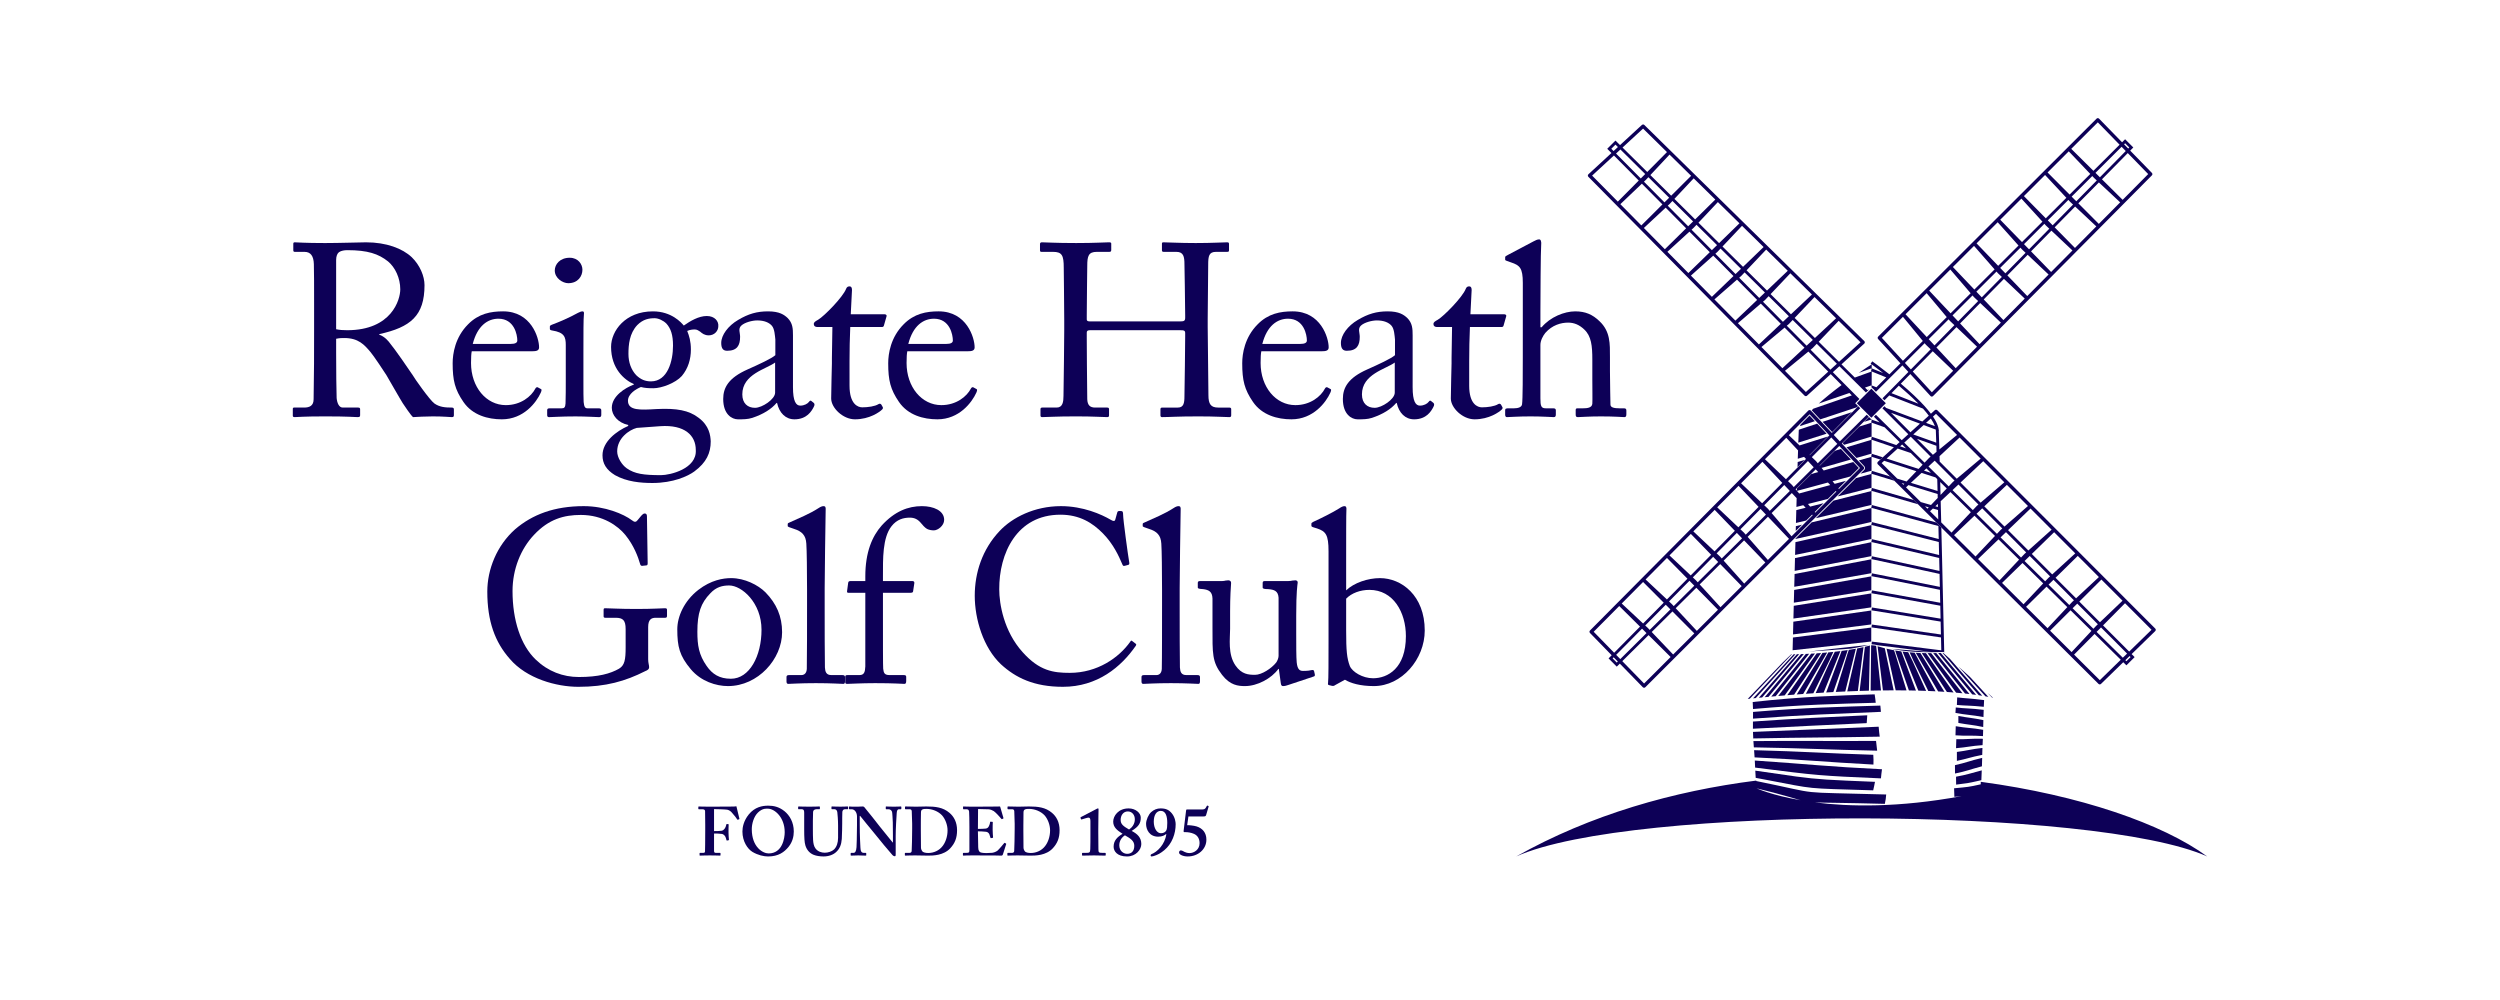 <?xml version="1.0" encoding="utf-8"?>
<!-- Generator: Adobe Illustrator 16.0.2, SVG Export Plug-In . SVG Version: 6.00 Build 0)  -->
<!DOCTYPE svg PUBLIC "-//W3C//DTD SVG 1.1//EN" "http://www.w3.org/Graphics/SVG/1.1/DTD/svg11.dtd">
<svg version="1.1" id="Layer_1" xmlns="http://www.w3.org/2000/svg" xmlns:xlink="http://www.w3.org/1999/xlink" x="0px" y="0px"
	 width="1133.858px" height="453.543px" viewBox="0 0 1133.858 453.543" enable-background="new 0 0 1133.858 453.543"
	 xml:space="preserve">
<rect x="0" fill="#FFFFFF" width="1133.857" height="453.543"/>
<g>
	<g>
		<path fill="#0D0057" d="M898.354,354.584c-0.002,0.383-0.002,0.764,0,1.133c-5.538,1.245-5.697,1.203-12.092,1.801
			c0.021,1.47,0.044,2.228,0.129,3.885c1.354-0.141,2.403-0.24,3.286-0.324c-28.703,5.298-51.019,4.828-66.577,2.833
			c4.519,0.216,12.427,0.146,31.75,0.671c0.396-1.81,0.491-2.639,0.617-4.248c-43.539-1.26-27.258,0.334-58.922-6.103
			c-0.002-0.071-0.008-0.136-0.01-0.206c-37.57,4.756-75.273,15.487-108.871,34.416c52.201-23.462,263.229-22.592,313.396,0
			C980.923,373.675,943.308,360.631,898.354,354.584z M796.688,357.544c12.21,2.969,16.758,4.537,19.907,5.391
			C803.432,360.65,796.688,357.544,796.688,357.544z"/>
		<path fill="#0D0057" d="M881.458,281.338c-0.047-2.221-0.097-4.632-0.164-7.183l-0.479-20.776v0.001l-0.339-14.153l-0.672-0.666
			l-0.66-0.657l-0.934-0.93l-29.194-7.914l-0.133,0.487l-0.214,0.771l0.214,0.061l30.267,8.203l0.141,5.889l-30.279-7.674
			l-0.117,0.465l-0.043,0.169l-0.157,0.634l0.202,0.051l30.43,7.712l0.141,5.89l-30.455-7.176l-0.107,0.44l-0.044,0.192l-0.15,0.639
			l0.194,0.047l30.593,7.211l0.141,5.874l-30.639-6.657l-0.084,0.388l-0.193,0.89l0.195,0.042l30.748,6.687l0.142,5.877
			l-30.808-6.144l-0.072,0.367l-0.182,0.915l0.184,0.038l30.906,6.164l0.131,5.867l-30.971-5.608l-0.059,0.308l-0.059,0.336
			l-0.117,0.643l0.178,0.03L880,274.714c0.046,2.063,0.091,4.024,0.133,5.868l-31.137-5.069l-0.05,0.297l-0.055,0.349l-0.104,0.646
			l0.16,0.026l31.215,5.085l0.134,5.861l-31.312-4.521l-0.025,0.179l-0.163,1.114l0.165,0.024l31.365,4.526l0.133,5.852
			l-31.477-3.955l-0.013,0.085l-0.144,1.147c0.042,0,0.096,0.004,0.146,0.006c0.63,0.027,1.602,0.149,2.1,0.286v-0.007l0.077,0.025
			c0.007,0,0.017,0.003,0.021,0.003l0.129,0.042l0.08,0.028c0.016,0.004,0.03,0.006,0.044,0.011l24.498,3.077l-17.919-1.413
			c0.315,0.064,0.631,0.128,0.962,0.191v-0.005l0.34,0.062c0.921,0.172,1.91,0.326,3.076,0.483l0.21,0.03
			c0.898,0.116,1.827,0.222,2.816,0.326l-0.005-0.009l0.366,0.036c0.843,0.085,1.614,0.145,2.354,0.19l0.392,0.025
			c0.814,0.055,1.58,0.091,2.343,0.12l0.359,0.011c0.767,0.029,1.491,0.047,2.208,0.058v-0.001l0.417,0.006
			c0.486,0.005,0.948,0.007,1.401,0.007l0.68-0.002l-0.002-0.004l0.432-0.001c0.53-0.004,1.041-0.014,1.516-0.023l0.526-0.013
			l0.003,0.005l0.214-0.008c0.565-0.021,1.069-0.034,1.521-0.047l0,0l0.434-0.017c0.21-0.006,0.385-0.008,0.568-0.011
			c0.094-0.002,0.207-0.007,0.289-0.007h0.081l0.059,0.053l0.229,0.205l-0.329-14.6L881.458,281.338z"/>
		<polygon fill="#0D0057" points="853.362,207.922 853.922,207.415 849.016,205.83 848.851,206.341 848.612,207.077 
			848.851,207.152 852.801,208.43 		"/>
		<polygon fill="#0D0057" points="857.21,216.08 849.023,213.573 848.86,214.104 848.64,214.822 848.86,214.891 859.197,218.058 
			858.205,217.068 		"/>
		<polygon fill="#0D0057" points="867.967,226.783 849.016,221.317 848.872,221.815 848.834,221.946 848.652,222.573 
			848.875,222.638 869.894,228.701 868.931,227.741 		"/>
		<polygon fill="#0D0057" points="813.769,266.138 848.694,259.981 848.741,260.25 848.753,253.644 813.925,260.34 		"/>
		<polygon fill="#0D0057" points="814.15,251.689 848.669,244.496 848.766,244.947 848.777,238.155 814.308,245.877 		"/>
		<path fill="#0D0057" d="M813.96,258.919l34.725-6.678l0.07,0.36l0.009-6.705l-34.653,7.223
			C814.056,255.072,814.006,257.008,813.96,258.919z"/>
		<path fill="#0D0057" d="M813.577,273.344l35.113-5.618l0.036,0.246l0.013-6.586l-35.008,6.172
			C813.672,269.551,813.622,271.487,813.577,273.344z"/>
		<polygon fill="#0D0057" points="813.393,280.549 848.694,275.47 848.713,275.629 848.726,269.126 813.543,274.761 		"/>
		<path fill="#0D0057" d="M845.375,293.024l0.263-0.064c0.699-0.159,1.319-0.319,1.898-0.476l-27.362,3.034l19.281-1.339
			c0.894-0.146,1.73-0.289,2.501-0.438l0.323-0.062v0.002C843.258,293.492,844.27,293.277,845.375,293.024z"/>
		<polygon fill="#0D0057" points="848.702,284.613 813.171,289.145 813.02,294.916 848.692,290.954 		"/>
		<polygon fill="#0D0057" points="814.444,240.816 817.302,237.959 814.498,238.631 		"/>
		<polygon fill="#0D0057" points="848.791,230.419 821.675,236.912 814.348,244.223 814.343,244.444 848.679,236.751 
			848.779,237.196 		"/>
		<path fill="#0D0057" d="M813.207,287.738l35.491-4.523l0.006,0.033l0.01-6.376l-35.359,5.089
			C813.299,284.072,813.25,286.005,813.207,287.738z"/>
		<polygon fill="#0D0057" points="815.328,209.531 815.259,211.868 818.526,208.569 		"/>
		<polygon fill="#0D0057" points="837.472,202.866 842.005,207.688 848.666,205.784 848.831,206.356 848.842,200.134 
			848.845,199.444 848.839,199.445 		"/>
		<path fill="#0D0057" d="M816.678,192.512c-0.131,0.257-0.252,0.508-0.351,0.75l6.778-2.244l-2.404-2.558L816.678,192.512z"/>
		<polygon fill="#0D0057" points="836.408,201.733 848.669,198.042 848.839,198.597 848.847,198.613 848.856,191.701 
			848.831,191.71 843.244,193.476 835.687,200.967 		"/>
		<polygon fill="#0D0057" points="848.805,221.793 848.818,214.93 841.792,216.832 833.459,225.151 848.669,221.27 		"/>
		<path fill="#0D0057" d="M843.774,214.853l4.901-1.327l0.143,0.519l0.013-6.862l-5.759,1.646l2.48,2.637
			c0.438,0.465,0.427,1.185-0.026,1.643L843.774,214.853z"/>
		<path fill="#0D0057" d="M815.817,195.232c-0.051,1.015-0.12,2.92-0.209,5.519l12.832-4.057l-4.281-4.559l-8.303,2.749
			C815.838,195.001,815.825,195.119,815.817,195.232z"/>
		<polygon fill="#0D0057" points="831.118,195.847 839.978,186.899 826.619,191.32 830.932,195.907 		"/>
		<polygon fill="#0D0057" points="848.793,229.513 848.805,222.674 831.526,227.077 823.56,235.029 848.669,229.017 		"/>
		<path fill="#0D0057" d="M720.24,79.951c0.039,0.081,0.083,0.159,0.144,0.223l98.065,99.268c0.126,0.128,0.286,0.189,0.451,0.213
			c0.037,0.005,0.074,0.022,0.111,0.022c0.003,0,0.003,0.001,0.004,0.001c0.021,0,0.041-0.008,0.062-0.011
			c0.172-0.013,0.338-0.071,0.474-0.195l10.758-9.791l0.003,0.003l4.917,4.957c-3.964,2.961-7.488,5.811-10.353,8.397l13.91-4.808
			l1.086,1.096l-17.468,6.036c-0.246,0.245-0.473,0.48-0.705,0.718l3.87,4.121l16.564-5.483l0.566-0.57l-1.274-1.274l0.986-0.989
			l0.178-0.177l0.283-0.285l0.278-0.277l0.184-0.183l-2.092-2.11l-1.087-1.097l-3.87-3.9l-5.006-5.052l-0.004-0.002l2.973-2.707
			l0.003,0.001l5.668,5.611l4.59,4.545l1.104,1.091l0.673,0.667l0.163-0.161l0.279-0.278l0.285-0.286l0.178-0.177l0.475-0.473
			l-0.708,0.242l-1.102-1.09l2.813-0.974l0.136,0.386l0.044,0.123l-0.044,0.108l-0.057,0.149l0.059,0.06l0.885,0.887l0.324,0.127
			l-0.099,0.1l0.186,0.184l0.276,0.278l0.28,0.281l0.181,0.182l0.508-0.503l0.506-0.504l0.505-0.505l4.462-4.45l0.505-0.502
			l0.172-0.175l0.469-0.465l4.86-4.846l2.716,2.958l-4.421,4.495l-0.447,0.456l-0.462,0.467l-3.647,3.708l-0.496,0.508l-0.501,0.506
			l-1.776,1.809l0.154,0.155l0.281,0.285l0.281,0.278l0.183,0.184l2.172-2.204l15.292,5.981c1.015,1.128,1.887,2.192,2.634,3.197
			l-2.92,2.647l-16.431-6.148l-0.765-0.772l-0.183,0.181l-0.171,0.172l-0.111,0.109l-0.278,0.282l-0.121,0.117l-0.061,0.065
			l0.968,0.971l9.686,9.712l1.081,1.083l0.006,0.008l-0.544,0.494l-2.431,2.203l-4.908-4.829l-1.107-1.09l-1.113-1.094l-4.585-4.51
			l-0.156,0.16l-0.282,0.28l-0.281,0.281l-0.182,0.18l2.628,2.586l-3.492-1.248l-0.177,0.5v-0.793l-0.03,0.033l-0.094,0.094
			l-1.08-1.079l-2.25,2.23l3.262-1.032l0.162,0.505l0.021,0.065l-0.019,0.057l-0.237,0.651l0.237,0.084l5.913,2.115l6.818,6.716
			l-1.499,1.357l-11.038-3.76l-0.186,0.548l-0.024,0.072l-0.209,0.617l0.233,0.081l10.116,3.444l-3.619,3.279l-1.414,1.284
			l-0.559,0.507l-0.563,0.507l-1.091,0.988c-0.161,0.146-0.252,0.351-0.259,0.569s0.076,0.428,0.231,0.582l5.542,5.518l0.997,0.987
			l0.992,0.988l8.771,8.728l0.959,0.957l0.969,0.961l8.312,8.269l0.936,0.932l0.643,0.642l0.674,0.669l71.304,70.953
			c0.158,0.153,0.359,0.229,0.563,0.229c0.198,0,0.399-0.076,0.553-0.228l10.096-9.837l0.002,0.001l0.969,0.955l0.465,0.45
			l3.729-3.728l-1.368-1.372v-0.002l10.711-10.433c0.121-0.122,0.188-0.284,0.219-0.454c0.005-0.038,0.023-0.072,0.023-0.11
			c0-0.213-0.084-0.416-0.23-0.567l-82.353-82.496l-16.514-16.543c-0.026-0.026-0.059-0.037-0.088-0.06
			c-0.298-0.226-0.722-0.226-1.006,0.032l-1.792,1.623c-0.788-1.05-1.69-2.148-2.742-3.312c-0.005-0.006-0.009-0.014-0.016-0.019
			l-0.084-0.096c-2.765-3.054-6.371-6.463-10.812-10.203l4.306-4.375l7.527,8.19l1.631,1.775l0.004,0.005
			c0.147,0.159,0.354,0.251,0.569,0.255c0.003,0,0.011,0,0.018,0c0.21,0,0.414-0.083,0.563-0.234l46.629-47.028l52.628-53.076
			c0.31-0.309,0.312-0.803,0.002-1.114l-9.838-10.1l0.004-0.002l1.406-1.429l-3.72-3.735l-1.377,1.375l-0.002,0.001l-10.433-10.709
			c-0.148-0.153-0.352-0.239-0.566-0.239c0,0-0.005,0-0.007,0c-0.103,0-0.205,0.021-0.299,0.06c-0.006,0.001-0.008,0.003-0.01,0.006
			c-0.092,0.039-0.178,0.094-0.248,0.167l-29.748,29.689l-69.303,69.166c-0.3,0.302-0.314,0.786-0.021,1.099l10.117,11.012
			l-5.002,4.99c-4.39-3.48-7.729-5.859-7.766-5.884l-0.38,0.533l-0.002,0.001l-0.377,0.532c0.009,0.004,0.15,0.104,0.379,0.272
			c0.027,0.018,0.04,0.027,0.065,0.046c-0.02,0.013-0.045,0.027-0.065,0.041c-0.879,0.562-2.98,1.917-5.753,3.807l5.623-2.026
			l0.135,0.363l0.054,0.148l-0.054,0.133l-0.005,0.011l-0.244,0.605l0.249,0.103l0.088,0.036l-0.088,0.032l-7.548,2.722l-6.05-5.991
			l-0.003-0.001l9.415-8.569l0.91-0.828c0.16-0.147,0.256-0.355,0.26-0.573c0.003-0.219-0.08-0.43-0.239-0.582l-99.765-98.023
			c-0.27-0.267-0.682-0.285-0.988-0.081c-0.034,0.023-0.075,0.036-0.107,0.066l-7.571,6.984l-2.348,2.167l-2.074-2.052l-3.737,3.724
			l1.91,1.927l-10.446,9.639c-0.077,0.067-0.132,0.153-0.174,0.242c-0.009,0.017-0.013,0.034-0.021,0.051
			c-0.032,0.087-0.059,0.179-0.064,0.274c-0.002,0.106,0.018,0.212,0.058,0.31C720.219,79.924,720.233,79.936,720.24,79.951z
			 M853.503,153.236l0.007-0.007l9.562-9.543l0.004,0.003l9.005,10.958l-9.014,8.987l-0.003,0.004l-9.556-10.4L853.503,153.236z
			 M857.861,178.315l3.34-3.392c3.426,2.901,6.428,5.664,8.873,8.169L857.861,178.315z M963.371,65.448l0.46-0.461l1.884,1.889
			l-0.482,0.485l-0.003,0.003l-1.861-1.915L963.371,65.448z M917.064,113.124l1.63,1.539l-9.157,9.308l-2.374-2.466l9.197-9.169
			L917.064,113.124z M906.17,123.937l1.763,1.665l-9.114,9.262l-2.459-2.583l9.14-9.114L906.17,123.937z M895.275,134.746
			l1.895,1.797l-9.07,9.217l-2.542-2.706l9.077-9.053L895.275,134.746z M884.385,145.554l2.022,1.925l-9.024,9.175l-2.629-2.825
			l9.024-9L884.385,145.554z M949.755,80.7l1.228,1.149l-9.295,9.441l-2.107-2.115l9.36-9.333L949.755,80.7z M938.856,91.508
			l1.363,1.277l-9.244,9.396l-2.201-2.231l9.304-9.278L938.856,91.508z M927.956,102.318l1.495,1.408l-9.193,9.351l-2.285-2.35
			l9.243-9.221L927.956,102.318z M964.118,68.495l-11.715,11.907l-2.021-2.002l11.861-11.829L964.118,68.495z M888.985,146.696
			l9.116-9.266l9.388,8.902l-9.671,9.755L888.985,146.696z M899.709,135.799l9.16-9.309l9.437,8.933l-9.673,9.756L899.709,135.799z
			 M863.954,164.6l8.959-8.936l0.575,0.696l2.156,2.06l-8.982,9.128l-0.002,0.002l-2.709-2.947L863.954,164.6z M887.002,166.994
			l-8.746-9.399l9.084-9.228l9.33,8.879L887.002,166.994z M919.449,134.271l-9.014-9.369l9.201-9.349l9.493,8.956L919.449,134.271z
			 M930.268,123.359l-9.107-9.354l9.241-9.388l9.546,8.98L930.268,123.359z M941.085,112.45l-9.2-9.342l9.28-9.432l9.607,9.007
			L941.085,112.45z M951.906,101.54l-9.295-9.327l9.322-9.473l9.655,9.036L951.906,101.54z M962.717,90.635l-9.388-9.313
			l11.702-11.889l9.27,9.518L962.717,90.635z M916.788,90.079L916.788,90.079l9.546,10.46l-9.276,9.252l-9.865-10.132l-0.003-0.001
			L916.788,90.079z M906.041,100.8l0.002,0.001l9.443,10.556l-9.229,9.203l-9.802-10.188l-0.002-0.001L906.041,100.8z
			 M895.306,111.52L895.306,111.52l9.327,10.659l-9.179,9.153l-9.74-10.237v-0.002L895.306,111.52z M884.556,122.245l0.002,0.001
			l9.222,10.758l-9.116,9.095l-9.686-10.291v-0.004L884.556,122.245z M873.82,132.961v0.003l9.113,10.858l-9.07,9.048l-9.625-10.344
			v-0.002L873.82,132.961z M975.81,285.633l-10.143,9.884l-11.847-11.872l9.968-10.057h0.003l12.021,12.043L975.81,285.633z
			 M918.908,275.215l9.278-9.14l9.429,9.28l-8.962,9.56L918.908,275.215z M908.016,264.381l9.275-9.034l9.39,9.245l-8.923,9.482
			L908.016,264.381z M870.776,192.145l-4.317,3.91l-8.795-8.819L870.776,192.145z M877.953,194.832
			c0.017,0.125,0.029,0.251,0.031,0.383c0.046,1.032,0.115,2.947,0.193,5.556l-10.432-3.732l4.707-4.268L877.953,194.832z
			 M965.852,297.557l0.456,0.458l-1.891,1.889l-0.485-0.479v-0.001l1.918-1.87L965.852,297.557z M878.938,229.946l-1.177-0.34
			l1.144-1.079C878.917,229.006,878.926,229.466,878.938,229.946z M880.114,224.461l0.007,0.004l-0.036-1.381l-0.003-0.001
			c-0.041-1.529-0.076-3.017-0.113-4.475l2.962,2.917l-2.814,2.963C880.114,224.478,880.114,224.471,880.114,224.461z
			 M878.763,222.68l-12.091-3.702l4.837-4.502l6.343,2.049l0.775,0.763C878.666,219.027,878.71,220.825,878.763,222.68z
			 M928.977,262.154l-1.408,1.493l-9.347-9.204l2.347-2.286l9.227,9.247L928.977,262.154z M918.166,251.25l-1.534,1.629
			l-9.298-9.149l2.465-2.374l9.161,9.186L918.166,251.25z M907.367,240.352l-1.668,1.769l-9.263-9.114l2.583-2.459l9.111,9.138
			L907.367,240.352z M879.923,216.762l-0.67-0.661l-0.755-0.742l-3.857-3.794l2.655-2.467l0.169-0.157l0.327,0.328l0.642,0.644
			l0.672,0.674l0.674,0.673l6.685,6.705l-0.716,0.603l-1.93,2.027L879.923,216.762z M888.241,219.745l9.06,9.083l-0.74,0.634
			l-1.801,1.897l-9.22-9.072L888.241,219.745z M875.774,214.477l-3.165-1.022l1.092-1.015L875.774,214.477z M931.348,262.96
			l9.275,9.302l-0.839,0.782l-1.278,1.361l-9.393-9.243L931.348,262.96z M942.124,273.767l9.338,9.36l-0.858,0.816l-1.152,1.231
			l-9.447-9.295L942.124,273.767z M952.902,284.572l11.828,11.859l-1.935,1.877l-11.9-11.712L952.902,284.572z M876.644,206.267
			l-7.215-7.235l8.792,3.146l0.076,2.732L876.644,206.267z M875.629,207.101l-0.044,0.033l-0.591,0.489l-0.058,0.047l-0.449,0.471
			l-1.609,1.688l-3.475-3.42l-1.074-1.055l-1.074-1.057l-3.604-3.55l2.962-2.686L875.629,207.101z M864.465,203.347l-2.681-0.912
			l0.914-0.827L864.465,203.347z M898.294,227.972l-9.1-9.124l10.293-9.683l9.563,9.583L898.294,227.972z M887.473,217.119
			l-7.743-7.76l-0.067-2.466l9.105-8.467l9.561,9.579L887.473,217.119z M877.566,193.289l-4.022-1.506l2.174-1.968
			C876.573,191.09,877.194,192.254,877.566,193.289z M860.678,203.438l5.931,2.021l5.383,5.297l-1.827,1.909l-14.502-4.687
			L860.678,203.438z M869.165,213.718l-4.445,4.661l-4.236-1.297l-7.088-7.05l1.151-1.04L869.165,213.718z M863.708,219.436
			l-0.417,0.441l-0.822-0.816L863.708,219.436z M865.564,220.007l13.234,4.053c0.013,0.574,0.027,1.183,0.042,1.766l-3.054,3.212
			l-4.628-1.335l-6.703-6.667L865.564,220.007z M874.769,230.107l-0.581,0.611l-1.104-1.1L874.769,230.107z M876.652,230.648
			l2.323,0.671c0.041,1.406,0.07,2.838,0.104,4.265l-3.728-3.709L876.652,230.648z M880.269,230.808l-0.015-0.551
			c-0.024-0.992-0.047-1.953-0.069-2.931l4.417-4.156l9.271,9.123l-8.789,9.266l-4.663-4.64
			C880.375,234.86,880.325,232.813,880.269,230.808z M895.5,233.896l9.309,9.163l-8.828,9.343l-9.74-9.69L895.5,233.896z
			 M906.401,244.628l9.343,9.192l-8.876,9.414l-9.733-9.686L906.401,244.628z M962.655,272.45l-10.248,9.772l-9.354-9.378
			l10.025-9.99l9.579,9.596H962.655z M941.583,271.367l-9.305-9.325l10.079-9.925l9.583,9.597L941.583,271.367z M930.761,260.521
			l-9.254-9.279l10.133-9.865l9.575,9.595L930.761,260.521z M919.936,249.669l-9.197-9.222l10.186-9.805l6.828,6.839l2.743,2.75
			L919.936,249.669z M909.117,238.819l-9.149-9.173l10.237-9.745l9.569,9.589L909.117,238.819z M879.579,203.856l-0.037-1.208v0.002
			l-0.028-0.966c-0.082-2.969-0.164-5.171-0.216-6.35l0.092,0.035l-0.186-0.991c-0.006-0.05-0.02-0.102-0.026-0.153
			c-0.009-0.037-0.013-0.071-0.022-0.108l-0.052-0.251l-0.006-0.003c-0.339-1.426-1.154-3.079-2.408-4.928l1.366-1.238l9.55,9.567
			L879.579,203.856z M939.083,276.8l9.476,9.327l-9.004,9.63l-9.758-9.706L939.083,276.8z M946.251,302.424l-5.564-5.534
			l9.292-9.367l11.882,11.696l-9.511,9.271L946.251,302.424z M867.527,168.494l0.004-0.002l9.042-9.187l9.277,8.852l-5.332,5.378
			l-4.339,4.373l-1.422-1.547L867.527,168.494z M946.391,60.534l5.055-5.047l2.477,2.544l7.408,7.604l-11.875,11.842l-10.054-9.972
			L946.391,60.534z M938.268,68.639l9.766,10.255l-9.376,9.353l-9.992-10.024L938.268,68.639z M927.525,79.361L927.525,79.361
			l9.659,10.355l-9.327,9.302l-9.925-10.081l0,0L927.525,79.361z M848.898,165.284c0.847,0.614,2.753,2.008,5.202,3.904
			l-5.063-2.066l-0.141,0.347L848.898,165.284z M848.894,168.474l6.612,2.702l-4.476,4.466l-2-0.782l-0.149,0.375L848.894,168.474z
			 M819.047,177.782l-0.003,0.001l-9.489-9.605l0.004-0.003l10.608-8.719l9.021,9.096L819.047,177.782z M722.096,79.641l9.885-9.119
			l11.265,11.358l-9.489,9.565l-0.003,0.001l-11.661-11.803L722.096,79.641z M757.318,92.439l1.209-1.287l9.365,9.273l-2.236,2.201
			l-9.253-9.332L757.318,92.439z M768.125,103.334l1.307-1.386l9.32,9.224l-2.35,2.29l-9.204-9.28L768.125,103.334z
			 M778.935,114.231l1.405-1.488l9.269,9.174l-2.471,2.376l-9.142-9.222L778.935,114.231z M789.749,125.128l1.502-1.588l9.221,9.125
			l-2.587,2.46l-9.088-9.166L789.749,125.128z M800.556,136.02l1.601-1.688l9.178,9.084l-2.706,2.545l-9.038-9.116L800.556,136.02z
			 M754.909,91.787l-9.304-9.382l0.903-0.858l1.107-1.187l9.414,9.314L754.909,91.787z M810.388,147.737l0.974-0.816l1.703-1.791
			l9.131,9.036l-2.825,2.628L810.388,147.737z M746.17,78.929l-2.008,2.024l-11.219-11.319l1.985-1.832L746.17,78.929z
			 M731.824,68.507l-1.028-1.038l1.896-1.882l1.107,1.096L731.824,68.507z M832.749,144.35l-9.611,8.942l-9.187-9.093l9.004-9.47
			l0.006-0.005l9.794,9.621L832.749,144.35z M821.79,133.581l-9.519,8.955l-9.229-9.138l8.95-9.441l0.006-0.005l9.796,9.624
			L821.79,133.581z M810.826,122.811l-9.422,8.966l-9.268-9.174l8.9-9.408l0.006-0.007l9.788,9.618L810.826,122.811z
			 M799.87,112.047l-9.328,8.975l-9.313-9.222l8.85-9.377l0.004-0.005l9.794,9.622L799.87,112.047z M788.913,101.281l-9.229,8.988
			l-9.364-9.267l8.799-9.344l0.005-0.007l9.796,9.625L788.913,101.281z M777.956,90.516l-9.139,8.999l-9.401-9.31l8.739-9.318
			l0.006-0.007l9.799,9.63L777.956,90.516z M766.994,79.746l-9.044,9.011l-9.442-9.349l8.688-9.287l0.007-0.009L767,79.738
			L766.994,79.746z M734.899,92.601l9.761-9.293l9.324,9.403l-9.564,9.531l-0.001,0l-9.521-9.64L734.899,92.601z M745.566,103.401
			l9.879-9.214l9.282,9.358l-9.64,9.493l-0.002,0.003l-9.521-9.639L745.566,103.401z M756.235,114.201l9.997-9.137l9.234,9.31
			l-9.715,9.458l-0.003,0.002L756.235,114.201L756.235,114.201z M766.902,124.996l10.121-9.053l9.177,9.257l-9.791,9.419
			l-0.001,0.002L766.9,125L766.902,124.996z M777.561,135.788l10.249-8.965l9.129,9.205l-9.864,9.387l-0.004,0.002l-9.51-9.626
			V135.788z M788.229,146.585l10.366-8.885l9.082,9.158l-9.939,9.352l-0.002,0.002l-9.51-9.625L788.229,146.585z M798.895,157.38
			l10.488-8.799l9.031,9.104L808.398,167l-0.004,0.003l-9.502-9.619L798.895,157.38z M821.184,158.623l0.988-0.813l1.799-1.886
			l9.146,9.052l-2.96,2.696L821.184,158.623z M756.039,68.983l-8.948,9.019l-11.2-11.088l9.305-8.585l0.007-0.005l10.843,10.653
			L756.039,68.983z M837.606,160.89l-3.542,3.222l-9.207-9.116l9.063-9.496l0.006-0.005l9.903,9.73l0.002,0.001l-0.006,0.004
			L837.606,160.89z"/>
		<path fill="#0D0057" d="M730.008,298.15l-0.455,0.459l3.72,3.741l1.116-1.101l0.271-0.27l0.082,0.085l6.104,6.269l4.242,4.354
			c0.073,0.074,0.157,0.132,0.251,0.176c0.098,0.04,0.202,0.063,0.312,0.065c0,0,0.002,0,0.003,0c0.214,0,0.415-0.08,0.563-0.231
			l59.378-59.275l8.771-8.753l6.594-6.588l1.887-1.881l7.953-7.936l1.927-1.926l8.319-8.305l1.979-1.979l2.227-2.221
			c0.306-0.304,0.313-0.793,0.021-1.108l-2.613-2.779l-1.071-1.141l-1.108-1.181l-3.418-3.636l-1.063-1.132l-0.583-0.62l-0.086-0.09
			l0.272-0.271l7.382-7.32l2.16-2.144l2.421-2.399l-0.183-0.183l-0.27-0.27l-0.01-0.01l-0.01-0.008l-0.269-0.269l-0.184-0.187
			l-4.228,4.189l-2.16,2.144l-5.55,5.502l-0.271,0.27l-0.083-0.089l-2.561-2.726l-0.092-0.099l0.221-0.222l0.047-0.048l2.056-2.077
			l8.92-9.013l0.76-0.767l-0.173-0.172l-0.271-0.272l-0.008-0.008l-0.009-0.01l-0.253-0.251l-0.018-0.018l-0.185-0.185l-0.397,0.4
			l-2.157,2.181l-8.862,8.953l-0.29,0.292l-0.27,0.272l-0.083-0.087l-0.197-0.21l-4.308-4.582l-1.052-1.117l-3.741-3.982
			l-0.122-0.135c-0.01-0.007-0.022-0.008-0.028-0.016c-0.154-0.143-0.405-0.206-0.548-0.231c-0.002,0-0.004-0.002-0.006-0.002
			c-0.211,0-0.415,0.084-0.563,0.234l-99.035,99.765c-0.043,0.042-0.063,0.094-0.096,0.143c-0.021,0.04-0.06,0.074-0.077,0.117
			c-0.012,0.029-0.01,0.058-0.017,0.087c-0.046,0.157-0.047,0.324,0.008,0.479c0.04,0.104,0.093,0.203,0.179,0.287l9.759,10.021
			l0.083,0.087l-0.267,0.267L730.008,298.15z M722.804,286.533l11.587-11.673l0.001,0.002l0.271,0.271l9.064,8.99l0.085,0.085
			l-11.467,11.583l-0.265,0.269L732,295.973L722.804,286.533L722.804,286.533z M810.154,198.542l0.262,0.279l5.079,5.46
			l-0.125,3.782l2.849-0.855l0.8,0.861l0.081,0.087l-0.334,0.339l-3.51,3.549l-5.246,5.298l-0.089-0.082l-9.158-8.715l-0.277-0.266
			l-0.002-0.001l9.671-9.74V198.542z M814.424,241.362l-1.877,1.874l-0.244-0.285l-8.715-10.156l-0.078-0.095l9.161-9.083
			l0.083,0.089l2.103,2.232l-0.112,3.983l3.111-0.793l1.091,1.159l-4.244,1.08l-0.165,5.82l4.652-1.112l2.685-2.678l0.253,0.272
			l-2.241,2.238l-1.884,1.882L814.424,241.362z M814.949,222.575l-0.48-0.569l-0.076-0.095l0.592-0.586l6.326-6.274l2.051-2.034
			l0.135-0.136l0.069,0.079l0.016,0.011l1.053,1.131l-3.079,0.881l-6.574,6.519L814.949,222.575z M820.079,209.208l2.441,2.625
			l0.083,0.091l-1.858,1.84l-2.049,2.035l-3.655,3.627l-1.495,1.481l-0.08-0.097l-0.738-0.881l-1.681-1.599l-0.095-0.093
			l4.246-4.291l4.786-4.838L820.079,209.208z M748.129,285.599l-0.776-0.816l-1.088-1.016l-0.092-0.085l9.317-9.413l0.092,0.093
			l1.929,1.937l0.091,0.09l-9.385,9.303L748.129,285.599z M809.331,220.066l2.358,2.506l0.086,0.091l-9.12,9.042l-0.082-0.094
			l-0.748-0.873l-1.577-1.497l-0.098-0.093l9.088-9.18L809.331,220.066z M798.58,230.925l2.276,2.392l0.084,0.089l-9.171,9.093
			l-0.08-0.094l-0.749-0.854l-1.487-1.407l-0.096-0.09l9.132-9.227L798.58,230.925z M787.83,241.785l2.189,2.275l0.089,0.089
			l-9.227,9.147l-0.082-0.094l-0.753-0.842l-1.39-1.312l-0.096-0.091l9.178-9.269L787.83,241.785z M777.08,252.641l2.105,2.16
			l0.089,0.091l-9.281,9.203l-0.088-0.092l-0.761-0.84l-1.283-1.206l-0.097-0.09l9.226-9.318L777.08,252.641z M766.331,263.5
			l2.02,2.046l0.088,0.091l-9.332,9.256l-0.088-0.094l-0.771-0.825l-1.183-1.112l-0.094-0.088l9.27-9.367L766.331,263.5z
			 M734.783,298.833l-1.7-1.743l-0.088-0.093l0.268-0.27l11.479-11.6l0.092,0.089l1.84,1.826l0.09,0.09l-11.622,11.524l-0.271,0.27
			L734.783,298.833z M736.053,299.594l11.639-11.542l0.087,0.087l9.656,9.578l0.27,0.268l-12.044,12.021l-9.794-10.057l-0.08-0.086
			L736.053,299.594z M758.583,296.573l-9.38-9.849l-0.084-0.088l9.408-9.323l0.083,0.085l9.564,9.598l0.269,0.27l-9.6,9.581
			L758.583,296.573z M769.325,285.852l-9.244-9.913l-0.082-0.089l9.357-9.281l0.084,0.087l9.475,9.623l0.265,0.268l-9.597,9.581
			L769.325,285.852z M780.071,275.123l-9.113-9.973l-0.082-0.088l9.311-9.233l0.085,0.089l9.386,9.638l0.263,0.27l-9.595,9.577
			L780.071,275.123z M790.813,264.401l-8.975-10.037l-0.081-0.092l9.256-9.179l0.086,0.088l9.295,9.653l0.261,0.273l-9.59,9.574
			L790.813,264.401z M801.557,253.676l-8.84-10.097l-0.083-0.094l9.208-9.13l0.085,0.09l9.207,9.672l0.255,0.272l-9.584,9.571
			L801.557,253.676z M815.001,222.64l14.04-3.799l1.07,1.149l-14.123,3.825L815.001,222.64z M823.045,232.225l4.018-4.01
			l-6.081,1.554l-0.989-1.184l9.003-2.297l3.615-3.608l0.254,0.274l-3.159,3.15l-1.928,1.929l-4.489,4.479L823.045,232.225z
			 M833.792,221.502l3.443-3.438l-5.124,1.387l-0.97-1.178l8.074-2.186l3.844-3.838l-2.528-2.693l-13.401,3.83l-0.963-1.17
			l13.292-3.801l-4.504-4.791l-2.795,0.842l-6.811,6.752l-0.079-0.095l6.637-6.582l2.023-2.007l0.081-0.08l0.189-0.188l0.084,0.092
			l0.014,0.01l1.063,1.134l4.507,4.797l1.072,1.14l2.644,2.814l-3.642,3.638l-1.982,1.978l-3.93,3.923L833.792,221.502z
			 M833.033,201.58l-1.693,1.678l-2.105,2.088l-4.799,4.762l-0.079-0.096l-0.729-0.888l-1.665-1.588l-0.117-0.11l-0.097-0.095
			l1.672-1.688l6.889-6.96l0.268-0.271l0.095,0.099l2.549,2.714l0.083,0.089L833.033,201.58z M799.335,209.44l0.262,0.279
			l8.667,9.214l0.083,0.086l-9.14,9.231l-0.09-0.081l-9.182-8.717l-0.278-0.265h-0.001l9.676-9.749L799.335,209.44z
			 M788.509,220.344l0.266,0.279l8.732,9.178l0.083,0.085l-9.179,9.272l-0.087-0.081l-9.219-8.722l-0.277-0.26l0,0l9.679-9.752
			H788.509z M777.685,231.248l0.265,0.275l8.8,9.143l0.085,0.085l-9.223,9.314l-0.086-0.083l-9.243-8.719l-0.275-0.263l-0.003-0.002
			l9.679-9.751H777.685z M766.864,242.148l0.27,0.274l8.863,9.104l0.085,0.085l-9.267,9.357l-0.089-0.076l-9.267-8.727l-0.277-0.263
			l-0.002-0.001l9.682-9.755H766.864z M756.042,253.051l0.271,0.275l8.929,9.066l0.082,0.084l-9.308,9.402l-0.087-0.08l-9.3-8.722
			l-0.28-0.263l0,0L756.042,253.051L756.042,253.051z M745.215,263.957l0.271,0.273l8.997,9.029l0.085,0.082l-9.349,9.443
			l-0.088-0.076l-9.328-8.728l-0.276-0.262v-0.001l9.687-9.762H745.215z M731.61,298.396l0.265-0.271l0.09,0.089l1.69,1.735
			l0.09,0.093l-0.27,0.268l-0.196,0.195l-1.884-1.896L731.61,298.396z M823.507,190.885l0.242,0.259l0.808,0.859l4.287,4.563
			l0.761,0.808l0.083,0.088l-0.27,0.271l-0.157,0.159l-8.445,8.531l-0.008,0.008l-0.008-0.003l-0.081-0.08l8.297-8.378
			l-12.828,4.057l-4.603-4.388l-0.276-0.264l-0.002-0.001l6.153-6.197l3.247-3.271v-0.001l0.002,0.002L823.507,190.885z"/>
		<polygon fill="#0D0057" points="843.144,183.871 843.329,184.057 843.528,184.258 843.599,184.327 843.609,184.334 
			843.617,184.344 843.885,184.613 844.059,184.786 844.158,184.885 844.631,185.357 846.918,187.643 847,187.728 847.188,187.912 
			847.458,188.182 847.466,188.191 847.476,188.202 847.748,188.471 847.926,188.654 848.017,188.742 848.734,189.459 
			848.828,189.365 848.858,189.332 849.537,188.653 849.717,188.471 850,188.188 850.275,187.911 850.437,187.751 852.779,185.406 
			853.289,184.897 853.385,184.799 853.569,184.616 853.794,184.39 853.849,184.334 854.131,184.055 854.313,183.874 
			855.31,182.875 854.336,181.897 854.151,181.712 853.872,181.435 853.589,181.151 853.429,180.993 850.482,178.039 
			850.296,177.855 850.018,177.574 849.741,177.296 849.555,177.11 848.879,176.435 848.807,176.361 848.734,176.286 
			847.552,177.466 847.377,177.642 847.089,177.927 846.813,178.207 846.653,178.368 843.693,181.324 843.511,181.509 
			843.233,181.785 842.949,182.07 842.771,182.249 842.146,182.875 843.057,183.787 		"/>
		<path fill="#0D0057" d="M795.126,321.564c23.435-2.051,37.171-2.292,55.593-2.827c-0.12-1.308-0.2-2.016-0.488-3.822
			c-16.786,0.585-31.951,0.902-55.246,3.469c-0.021,0.002-0.038,0.007-0.059,0.008c0.096,1.315,0.112,1.942,0.142,3.18
			C795.086,321.568,795.108,321.567,795.126,321.564z"/>
		<path fill="#0D0057" d="M795.319,325.917c24.383-1.807,36.496-2.132,57.757-3.062c-0.075-1.144-0.109-1.657-0.253-2.84
			c-19.436,0.621-33.19,0.856-57.635,2.863c-0.038,0.004-0.072,0.007-0.11,0.012c0.007,1.21-0.008,1.816-0.01,3.044
			C795.155,325.928,795.232,325.922,795.319,325.917z"/>
		<path fill="#0D0057" d="M795.522,330.483c21.456-1.167,30.457-1.517,51.111-2.511c0.076-1.64,0.138-2.305,0.245-3.556
			c-19.711,0.925-29.936,1.313-51.497,2.818c-0.119,0.006-0.223,0.014-0.342,0.021c-0.011,1.254-0.018,1.896-0.011,3.253
			C795.199,330.503,795.353,330.495,795.522,330.483z"/>
		<path fill="#0D0057" d="M795.713,334.906c23.71-0.481,33.112-0.349,56.818-0.801c-0.229-1.799-0.34-2.7-0.48-4.511
			c-23.618,1.019-32.827,1.295-56.467,2.331c-0.185,0.008-0.353,0.017-0.534,0.024c0.027,1.242,0.054,1.822,0.12,2.967
			C795.357,334.912,795.528,334.91,795.713,334.906z"/>
		<path fill="#0D0057" d="M795.888,338.969c23.109,0.379,32.576,1.044,55.482,1.502c-0.163-1.779-0.283-2.656-0.509-4.434
			c-22.807,0.146-32.099-0.124-55.095,0.077c-0.18,0.001-0.342,0.003-0.522,0.003c0.076,1.125,0.116,1.682,0.199,2.845
			C795.597,338.965,795.736,338.967,795.888,338.969z"/>
		<path fill="#0D0057" d="M796.087,343.521c22.297,1.011,31.652,2.101,53.603,3.244c0.059-1.799,0.038-2.68-0.074-4.439
			c-22.015-0.7-31.314-1.489-53.671-2.076c-0.135-0.002-0.255-0.006-0.39-0.011c0.089,1.227,0.144,1.86,0.227,3.269
			C795.886,343.513,795.982,343.518,796.087,343.521z"/>
		<path fill="#0D0057" d="M853.277,351.115c0.067-0.649,0.15-1.307,0.283-2.225c-25.271-1.23-32.899-2.296-57.413-3.934
			c-0.093-0.004-0.178-0.01-0.271-0.015c0.065,1.263,0.086,1.905,0.146,3.19c0.09,0.01,0.176,0.022,0.264,0.033
			c14.399,1.799,21.014,2.701,28.809,3.351c6.629,0.552,14.117,0.926,27.992,1.51C853.154,352.276,853.213,351.704,853.277,351.115z
			"/>
		<path fill="#0D0057" d="M796.345,349.554c-0.085-0.014-0.163-0.024-0.247-0.036c0.067,1.296,0.093,1.952,0.182,3.271
			c0.071,0.012,0.136,0.022,0.205,0.038c1.383,0.256,2.662,0.496,3.878,0.728c24.077,4.568,16.995,3.88,49.208,4.9
			c0.375-1.562,0.516-2.31,0.813-3.86c-20.568-0.823-25.771-1.066-35.784-2.412C810.1,351.579,804.619,350.755,796.345,349.554z"/>
		<path fill="#0D0057" d="M899.876,317.53c-5.771-0.763-8.563-0.773-12.207-1.235c-0.06,1.637-0.093,2.282-0.14,3.436
			c4.001,0.366,6.564,0.228,12.206,0.834C899.792,319.302,899.819,318.686,899.876,317.53z"/>
		<path fill="#0D0057" d="M899.689,321.946c-5.817-0.729-8.396-0.563-12.658-1.081c-0.062,1.035-0.094,1.477-0.151,2.47
			c4.693,0.912,7.027,0.825,12.709,1.881C899.618,323.906,899.64,323.24,899.689,321.946z"/>
		<path fill="#0D0057" d="M899.507,328.078c0.01-0.431,0.024-0.881,0.035-1.472c-4.991-1.032-7.028-1.063-11.34-1.882
			c-0.014,1.109-0.014,1.688,0,3.157c4.526,0.847,6.403,0.817,11.2,1.841c0.025,0.004,0.047,0.009,0.07,0.018
			C899.482,329.084,899.494,328.596,899.507,328.078z"/>
		<path fill="#0D0057" d="M899.454,331.003c-0.049-0.009-0.083-0.016-0.129-0.022c-5.201-0.922-7.113-0.726-12.313-1.608
			c-0.035,1.657-0.057,2.48-0.113,4.129c5.191,0.356,7.094-0.042,12.253,0.34c0.076,0.007,0.136,0.007,0.214,0.016
			C899.417,332.715,899.436,332.158,899.454,331.003z"/>
		<path fill="#0D0057" d="M899.313,335.069c-0.083-0.002-0.149-0.002-0.235-0.006c-4.976-0.153-6.853,0.288-11.807,0.208
			c-0.055,1.624-0.079,2.435-0.12,4.064c4.945-0.4,6.812-1.027,11.769-1.361c0.092-0.004,0.163-0.011,0.259-0.02
			C899.23,336.778,899.256,336.206,899.313,335.069z"/>
		<path fill="#0D0057" d="M899.121,339.237c-0.096,0.009-0.173,0.019-0.27,0.028c-4.775,0.509-6.597,1.168-11.315,1.771
			c-0.025,1.613-0.025,2.42-0.006,4.06c4.669-0.97,6.468-1.766,11.169-2.656c0.115-0.021,0.214-0.043,0.332-0.065
			C899.056,341.066,899.074,340.44,899.121,339.237z"/>
		<path fill="#0D0057" d="M899.003,343.737c-0.131,0.028-0.236,0.057-0.365,0.088c-5.046,1.166-6.776,2.059-11.984,3.213
			c0.027,1.598,0.027,2.333,0.03,3.786c5.461-1.121,6.7-1.816,11.812-3.165c0.133-0.037,0.257-0.066,0.396-0.106
			C898.957,345.854,898.974,345.054,899.003,343.737z"/>
		<path fill="#0D0057" d="M887.151,352.271c0.004,0.366,0.004,0.682,0.006,0.976c0.007,0.869,0.009,1.527,0.035,2.614
			c4.694-0.545,5.794-0.733,9.256-1.522c0.565-0.127,1.19-0.272,1.908-0.435c0.094-0.022,0.182-0.04,0.28-0.065
			c0.069-1.731,0.108-2.67,0.174-4.439c-0.132,0.034-0.249,0.063-0.372,0.095C893.463,350.785,892.397,351.299,887.151,352.271z"/>
		<path fill="#0D0057" d="M847.633,313.247l0.008-0.397l0.432-19.271l0.02-0.804c-0.681,0.188-1.428,0.378-2.277,0.578l-0.047,0.387
			l-2.31,19.247l-0.044,0.384c1.281-0.039,2.545-0.077,3.79-0.112L847.633,313.247z"/>
		<path fill="#0D0057" d="M793.617,316.881l19.057-20.129h-0.281l-3.982,3.846l-15.735,16.377c0.137-0.014,0.275-0.026,0.414-0.043
			L793.617,316.881z"/>
		<path fill="#0D0057" d="M795.093,316.726c0.246-0.024,0.491-0.047,0.734-0.071l0.483-0.047l17.999-19.877l-0.808,0.011
			L795.093,316.726z"/>
		<path fill="#0D0057" d="M799.198,316.322l16.809-19.632l-1.043,0.033l-17.262,19.744l0.329-0.031
			C798.424,316.399,798.811,316.359,799.198,316.322z"/>
		<path fill="#0D0057" d="M802.104,316.049l15.997-19.428c-0.449,0.018-0.873,0.034-1.274,0.051l-16.473,19.541l0.478-0.044
			C801.257,316.126,801.684,316.086,802.104,316.049z"/>
		<path fill="#0D0057" d="M809.47,315.343l13.694-18.979c-0.324,0.019-0.645,0.038-0.961,0.056l-0.766,0.043l-14.949,19.188
			l-0.005,0.006c0.992-0.085,1.973-0.17,2.946-0.257L809.47,315.343z"/>
		<path fill="#0D0057" d="M805.334,315.759l15.191-19.246l-1.511,0.075l-15.677,19.348c0.641-0.059,1.28-0.116,1.921-0.171
			L805.334,315.759z"/>
		<path fill="#0D0057" d="M813.717,315.048l0.08-0.125l12.123-18.748c-0.67,0.052-1.333,0.099-1.971,0.141l-13.277,18.905
			l-0.058,0.082l0.582-0.048C812.044,315.186,812.885,315.115,813.717,315.048z"/>
		<path fill="#0D0057" d="M817.82,314.745l0.109-0.192l10.77-18.613c-0.724,0.071-1.437,0.132-2.136,0.182l-11.587,18.692
			l-0.094,0.149c0.538-0.036,1.069-0.074,1.597-0.114C816.929,314.813,817.375,314.776,817.82,314.745z"/>
		<path fill="#0D0057" d="M822.439,314.422l0.117-0.245l7.099-14.438l1.854-4.067c-0.768,0.078-1.539,0.154-2.293,0.221
			l-10.063,18.56l-0.111,0.205c0.999-0.067,1.991-0.138,2.971-0.205L822.439,314.422z"/>
		<path fill="#0D0057" d="M827.216,313.841l7.485-18.541c-0.957,0.123-1.774,0.217-2.534,0.298l-2.137,4.325l-6.444,14.181
			l-0.111,0.25c1.227-0.077,2.431-0.15,3.622-0.22L827.216,313.841z"/>
		<path fill="#0D0057" d="M831.492,313.881l0.11-0.319l5.896-17.112l0.003-0.004l0.002-0.012l0.496-1.597
			c-1.036,0.16-1.914,0.285-2.735,0.388l-6.905,18.543l-0.112,0.298l1.381-0.078C830.25,313.951,830.872,313.914,831.492,313.881z"
			/>
		<path fill="#0D0057" d="M836.908,313.619l0.09-0.354l4.714-19.049c-0.961,0.181-1.985,0.353-3.184,0.537l-0.629,1.82
			l-5.192,16.924l-0.103,0.325c0.91-0.045,1.807-0.088,2.695-0.129L836.908,313.619z"/>
		<path fill="#0D0057" d="M842.671,313.016l2.466-19.231l0.034-0.284c-0.67,0.152-1.306,0.288-1.928,0.414
			c-0.313,0.064-0.623,0.133-0.929,0.188l-4.412,19.116l-0.083,0.364c1.635-0.07,3.229-0.13,4.805-0.187L842.671,313.016z"/>
		<path fill="#0D0057" d="M853.063,312.724l-1.917-17.661l-0.071-0.665l-0.07-0.66l-0.092-0.83c-0.455-0.114-1.34-0.226-1.939-0.254
			c-0.084-0.003-0.18-0.012-0.252-0.012c-0.012,0-0.02,0-0.031,0c-0.018,0-0.031,0-0.043,0l-0.011,0.905l-0.223,19.277l-0.004,0.405
			c1.597-0.038,3.168-0.063,4.698-0.087L853.063,312.724z"/>
		<path fill="#0D0057" d="M903.921,316.454l-2.443-2.198l1.979,2.094C903.625,316.388,903.784,316.422,903.921,316.454z"/>
		<path fill="#0D0057" d="M901.797,316.058l-8.395-9.11l-5.101-4.584l12.175,13.45C900.962,315.897,901.399,315.982,901.797,316.058
			z"/>
		<path fill="#0D0057" d="M899.023,315.567l-14.576-16.669l-2.643-2.373l-0.462-0.415c-0.064,0.002-0.128,0.002-0.198,0.002
			c-0.041,0-0.081,0.004-0.128,0.004l0.132,0.155l0.671,0.78l15.645,18.278C898.016,315.412,898.536,315.491,899.023,315.567z"/>
		<path fill="#0D0057" d="M894.483,314.926c0.628,0.077,1.223,0.156,1.787,0.233l-0.039-0.042l-14.895-17.681l-0.595-0.704
			l-0.493-0.588c-0.361,0.007-0.764,0.017-1.2,0.032l0.374,0.453l0.578,0.702l14.369,17.456L894.483,314.926z"/>
		<path fill="#0D0057" d="M887.174,314.161c1.019,0.089,1.98,0.18,2.896,0.271l-0.22-0.278l-13.315-17.096l-0.545-0.698
			l-0.093-0.123l-0.656,0.001c-0.268,0-0.543,0-0.819-0.002c-0.059,0-0.112,0-0.169,0l0.488,0.683l12.193,16.909L887.174,314.161z"
			/>
		<path fill="#0D0057" d="M878.487,296.554l-0.289-0.354l-0.317,0.006c-0.351,0.008-0.718,0.018-1.102,0.021l0.164,0.208l0.55,0.701
			l13.54,17.17l0.187,0.239c0.671,0.071,1.31,0.145,1.928,0.218l0.097,0.011l-0.144-0.177l-14.05-17.343L878.487,296.554z"/>
		<path fill="#0D0057" d="M883.002,313.836c1.081,0.069,2.072,0.144,3.019,0.228l-0.241-0.345l-11.832-16.863l-0.437-0.627
			c-0.626-0.009-1.255-0.025-1.907-0.044l0.33,0.512l10.822,16.76L883.002,313.836z"/>
		<path fill="#0D0057" d="M879.028,313.588c0.979,0.051,1.933,0.112,2.854,0.176l-0.243-0.397l-10.363-16.722l-0.3-0.479
			c-0.685-0.024-1.376-0.057-2.094-0.103l0.237,0.415l9.669,16.701L879.028,313.588z"/>
		<path fill="#0D0057" d="M874.561,313.382c1.139,0.046,2.233,0.095,3.295,0.15l-0.226-0.417l-9.039-16.68l-0.218-0.402
			c-0.722-0.044-1.475-0.1-2.288-0.179l0.182,0.396l1.579,3.472l0.008,0.016l0.008,0.02l6.488,13.195L874.561,313.382z"/>
		<path fill="#0D0057" d="M870.046,313.229c1.22,0.037,2.394,0.074,3.531,0.116l-0.197-0.433l-5.897-12.974l-0.007-0.021
			l-0.008-0.012l-1.822-3.702l-0.198-0.401c-0.896-0.093-1.737-0.19-2.556-0.291l0.196,0.49l6.779,16.794L870.046,313.229z"/>
		<path fill="#0D0057" d="M865.768,313.143l0.956,0.018c0.754,0.015,1.495,0.026,2.226,0.047l-0.161-0.44l-6.27-16.811l-0.194-0.521
			c-0.778-0.104-1.462-0.209-2.112-0.317c-0.212-0.033-0.439-0.067-0.645-0.106l0.019,0.058l0.2,0.675l0.214,0.694l0.002,0.01
			l5.615,16.259L865.768,313.143z"/>
		<path fill="#0D0057" d="M859.776,313.095c1.69,0,3.326,0.019,4.913,0.034l-0.137-0.434l-4.951-16.126l-0.299-0.864l-0.233-0.679
			l-0.036-0.107c-1.222-0.226-2.341-0.46-3.4-0.711l0.126,0.56l0.145,0.667l3.778,17.23L859.776,313.095z"/>
		<path fill="#0D0057" d="M853.986,313.131c1.666-0.016,3.287-0.03,4.865-0.036l-0.089-0.428l-3.637-17.29l-0.142-0.67l-0.141-0.668
			l-0.005-0.022c-1.039-0.252-2.115-0.551-3.271-0.908l0.082,0.68l0.079,0.661l0.081,0.666l2.126,17.597L853.986,313.131z"/>
	</g>
	<g>
		<path fill="#0D0057" d="M142.456,138.331c0-8.218,0-15.327-0.11-18.544c-0.109-3.665-1.442-5.554-4.222-5.554h-4.438
			c-0.557,0-0.664-0.333-0.664-0.774v-2.776c0-0.556,0.107-0.781,0.664-0.781c0.997,0,4.438,0.333,13.77,0.333
			c6.217,0,16.543-0.333,18.545-0.333c9.216,0,16.543,2.778,20.758,6.774c3.666,3.558,5.774,8.549,5.774,12.659
			c0,13.879-6.322,19.1-20.543,22.208v0.223c2.672,0.999,4.223,2.995,5.11,4.217c1.337,1.444,9.22,12.77,10.107,14.213
			c0.554,1.114,7.657,11.217,9.771,12.77c2.334,1.668,4.887,1.888,7.991,1.888c0.779,0,0.889,0.441,0.889,0.89v2.441
			c0,0.667-0.109,1-0.889,1c-0.887,0-3.772-0.332-8.66-0.332c-3.222,0-7.327,0.223-8.996,0.332c-1.221-1.109-3.66-4.882-4.66-6.329
			c-0.888-1.334-6.887-11.884-7.437-12.77c-0.446-0.78-5.775-8.772-7.108-10.328c-2.889-3.443-5.553-6.443-11.991-6.443
			c-1.001,0-2.111,0-3.664,0.337v6.216c0,6.553,0.105,18.989,0.225,20.651c0.213,2.336,1.102,4.333,2.771,4.333h6.995
			c0.777,0,0.887,0.336,0.887,0.89v2.441c0,0.776-0.109,1-1.22,1c-1.22,0-4-0.332-14.545-0.332c-10.105,0-12.659,0.332-13.879,0.332
			c-0.889,0-0.889-0.332-0.889-0.89v-2.551c0-0.554,0-0.89,0.557-0.89h4.555c2.439,0,4.327-0.778,4.327-3.778
			c0.22-10.989,0.22-21.429,0.22-31.979V138.331 M152.453,149.323c1.665,0.332,2.886,0.444,4.993,0.444
			c20.21,0,24.096-13.878,24.096-18.543c0-5.11-2.334-9.994-5.551-12.662c-4.333-3.444-9.221-5.104-18.428-5.104
			c-1.337,0-2.779,0.22-3.784,0.887c-0.771,0.555-1.326,1.777-1.326,3.552V149.323z"/>
		<path fill="#0D0057" d="M213.961,159.315c-0.223,0.999-0.331,2.776-0.331,5.334c0,10.88,6.89,19.093,15.764,19.093
			c6.778,0,11.55-3.885,13.441-7.549c0.224-0.445,0.666-0.664,0.998-0.556l1.441,0.778c0.34,0.111,0.556,0.441,0,1.667
			c-2.001,4.44-7.772,12.101-17.656,12.101c-6.33,0-13.324-1.888-17.431-7.882c-3.882-5.663-4.886-9.773-4.886-17.548
			c0-4.327,1.109-11.769,6.993-17.655c4.778-4.881,10.331-5.883,15.879-5.883c12.77,0,16.326,11.992,16.326,16.323
			c0,1.553-1.333,1.776-3.107,1.776H213.961 M231.619,155.983c2.107,0,3.004-0.554,3.004-1.556c0-2.552-1.339-9.88-8.556-9.88
			c-4.888,0-9.547,3.218-11.654,11.437H231.619z"/>
		<path fill="#0D0057" d="M256.606,156.539c0-3.773-0.665-5.769-6.212-6.661c-0.782-0.111-1.006-0.334-1.006-0.78v-1
			c0-0.333,0.224-0.555,0.778-0.773c3.555-1.333,7.777-3.112,11.991-5.441c0.887-0.446,1.444-0.666,2.115-0.666
			c0.556,0,0.665,0.557,0.556,1.333c-0.225,1.885-0.225,8.879-0.225,18.099v12.105c0,4.328,0,8.322,0.105,9.548
			c0.229,2.105,0.558,2.889,1.781,2.889h5.109c0.887,0,1.111,0.332,1.111,0.997v1.889c0,0.777-0.225,1.109-1.007,1.109
			c-0.886,0-5.987-0.332-10.656-0.332c-6.44,0-10.772,0.332-11.991,0.332c-0.556,0-0.889-0.223-0.889-0.89v-2.217
			c0-0.669,0.333-0.887,1.11-0.887h5.442c1.22,0,1.661-0.446,1.775-2.225c0.109-3.332,0.109-6.773,0.109-10.104V156.539
			 M251.614,122.672c0-2.773,2.328-5.771,6.768-5.771c3.891,0,5.773,2.997,5.773,5.438c0,2.884-1.997,6.104-6.439,6.104
			C255.277,128.444,251.614,126.227,251.614,122.672z"/>
		<path fill="#0D0057" d="M278.923,215.5c-3.994-2.44-5.664-5.329-5.664-8.993c0-6.217,6.328-10.989,11.66-13.325v-0.443
			c-4.658-1-7.439-4.443-7.439-7.775c0-5.329,6.108-9.101,9.99-10.549v-0.218c-4.325-1.888-10.322-6.999-10.322-16.878
			c0-7.219,6.44-16.102,18.985-16.102c8.441,0,12.885,5.106,13.995,6.441c2.993-2.108,6.77-4.335,10.438-4.335
			c3.662,0,5.442,2.445,5.216,4.67c0,2.106-1.774,4.105-4.328,4.105c-1.894,0-2.994-0.887-3.888-1.667c-0.669-0.445-1.441-1-2.337-1
			c-0.771,0-2.108,0-3.551,0.667c0.888,2.217,1.671,4.662,1.671,8.438c0,4.332-1.227,8.554-4.11,11.99
			c-2.885,3.222-9.215,5.557-12.882,5.557c-2.441,0-4.001-0.114-5.663-0.555c-2.221,0.887-5.888,3.105-5.888,6.216
			c0,4.551,5.551,4.217,12.991,3.777c9.111-0.446,14.659,0.555,19.1,3.995c4.779,3.555,5.336,7.995,5.445,10.658
			c0,5.221-1.894,9.552-7.447,13.662c-2.884,2.108-9.545,5.22-18.98,5.22C290.583,219.057,284.252,218.502,278.923,215.5
			 M315.57,204.062c0-6.549-5.002-11.544-16.104-10.768l-10.656,0.776c-3.446,0.886-8.888,4.662-8.888,10.662
			c0,2.775,2.114,6.107,4.331,7.662c3.668,2.549,7.662,3.106,15.545,3.106C303.908,215.5,316.125,212.614,315.57,204.062z
			 M305.241,156.763c0-4.888-1.001-7.777-2.995-9.994c-1.442-1.444-3.667-2.445-5.333-2.445c-2.557,0-5.22,0.443-7.883,3.112
			c-3.549,3.775-4.001,8.881-4.001,13.1c0,3.776,1.221,7.216,3.555,9.66c1.999,1.888,3.996,2.775,6.659,2.775
			C302.795,172.972,305.241,163.761,305.241,156.763z"/>
		<path fill="#0D0057" d="M359.65,175.638c0,6.328,1.338,8.33,3.328,8.33c1.78,0,3.336-0.889,3.89-1.666
			c0.441-0.556,0.663-0.779,1.115-0.443l1.109,0.887c0.334,0.333,0.548,0.889-0.114,1.999c-0.89,1.665-2.998,5.438-8.663,5.438
			c-3.995,0-6.886-2.886-7.882-7.438h-0.223c-2.33,2.777-5.999,5.106-10.996,6.771c-2.107,0.666-4.104,0.666-6.545,0.666
			c-2.671,0-6.662-2.219-6.662-9.216c0-5.104,2.331-9.551,11.1-13.434c4.998-2.226,10.773-4.886,12.548-6.442v-7.105
			c-0.22-1.888-0.334-4.773-1.553-6.222c-1.22-1.442-3.442-2.44-6.663-2.44c-2.225,0-5.664,0.889-7.215,2.333
			c-1.555,1.44-0.557,3.112-0.557,5.107c0,3.886-1.338,6.327-5.885,6.327c-1.775,0-2.672-1.001-2.672-3.55
			c0-3.555,3.113-7.777,7.669-10.438c4.66-2.777,8.55-3.887,13.548-3.887c5.219,0,7.328,1.552,8.88,2.995
			c2.337,2.334,2.442,4.886,2.442,7.887v16.988V175.638 M351.545,164.421c-4.001,2.999-14.877,5.22-14.877,14.438
			c0,4.107,2.438,6.104,5.768,6.104c3.228,0,9.109-3.887,9.109-6.88V164.421z"/>
		<path fill="#0D0057" d="M385.301,174.971c0,8.332,3.778,9.774,5.775,9.774c2.557,0,5.775-0.441,7.326-1.442
			c0.555-0.336,1.005-0.224,1.338,0.219l0.554,1c0.332,0.441,0.11,0.887-0.222,1.223c-1.115,1.108-5.67,4.439-12.329,4.439
			c-5.441,0-10.77-5.22-10.77-9.438c0-4.553,0.332-14.323,0.332-15.879v-2.444c0-1.996,0.114-9.438,0.222-14.098h-6.771
			c-1,0-1.665-0.446-1.665-1.334s0.665-1.223,1.999-1.997c2.666-1.555,11.211-10.219,12.654-13.992
			c0.337-0.889,0.896-1.112,1.556-1.112c0.894,0,1.115,0.78,1.115,1.666l-0.554,10.995h15.43c0.662,0,1.001,0.555,0.778,0.998
			l-1.11,3.889c-0.109,0.557-0.334,0.889-0.997,0.889h-14.33c-0.221,5.106-0.332,10.436-0.332,15.542V174.971"/>
		<path fill="#0D0057" d="M411.506,159.315c-0.223,0.999-0.334,2.776-0.334,5.334c0,10.88,6.887,19.093,15.765,19.093
			c6.776,0,11.552-3.885,13.438-7.549c0.225-0.445,0.664-0.664,0.998-0.556l1.442,0.778c0.341,0.111,0.558,0.441,0,1.667
			c-1.997,4.44-7.772,12.101-17.654,12.101c-6.33,0-13.323-1.888-17.434-7.882c-3.88-5.663-4.883-9.773-4.883-17.548
			c0-4.327,1.111-11.769,6.991-17.655c4.782-4.881,10.329-5.883,15.883-5.883c12.77,0,16.324,11.992,16.324,16.323
			c0,1.553-1.334,1.776-3.111,1.776H411.506 M429.163,155.983c2.107,0,2.998-0.554,2.998-1.556c0-2.552-1.333-9.88-8.551-9.88
			c-4.887,0-9.553,3.218-11.658,11.437H429.163z"/>
		<path fill="#0D0057" d="M482.675,145.104c0-6.885-0.22-21.875-0.22-23.651c0-5.664-0.776-7.221-4.886-7.221h-5.214
			c-0.557,0-0.673-0.221-0.673-0.889v-2.662c0-0.556,0.34-0.781,0.885-0.781c2.225,0,5.776,0.333,15.552,0.333
			c8.658,0,12.657-0.333,14.766-0.333c0.776,0,1.11,0.112,1.11,0.558v2.884c0,0.667-0.222,0.889-0.886,0.889h-5.666
			c-3.777,0-4.325,1.89-4.325,6.329c0,1.558-0.225,16.214-0.225,22.432v1.887c0,0.557,0.334,0.889,1.332,0.889h41.083
			c1.666,0,2.221-0.218,2.221-1.662v-1.114c0-6.33-0.332-21.762-0.332-23.094c0-3.555-0.446-5.667-3.667-5.667h-5.772
			c-0.558,0-0.772-0.221-0.772-0.774v-2.889c0-0.443,0.108-0.667,0.665-0.667c2.331,0,7.099,0.333,14.656,0.333
			c7.549,0,12.099-0.333,14.214-0.333c0.774,0,0.887,0.225,0.887,0.89v2.667c0,0.666-0.222,0.774-0.887,0.774h-5.001
			c-3.218,0-3.552,1.89-3.552,5.888c0,1.556-0.225,20.319-0.225,24.427v3.778c0,3.55,0.225,24.647,0.332,30.978
			c0,4,1.112,5.552,4.446,5.552h4.886c0.774,0,0.997,0.223,0.997,0.778v2.663c0,0.667-0.223,0.89-0.885,0.89
			c-2.109,0-5.888-0.332-13.992-0.332c-9.665,0-13.214,0.332-16.542,0.332c-0.447,0-0.673-0.332-0.673-0.778v-2.775
			c0-0.555,0.226-0.778,0.888-0.778h7.003c2.662,0,2.994-2.108,2.994-5.106c0.108-5.22,0.332-23.097,0.332-27.095v-1.557
			c0-1.219-0.555-1.33-2.44-1.33h-40.639c-1.223,0-1.557,0.332-1.557,1.107v2.334c0,3,0.112,20.101,0.225,27.868
			c0.109,2.667,1.219,3.778,3.552,3.778h5.441c0.666,0,0.888,0.223,0.888,0.778v2.775c0,0.555-0.222,0.778-0.888,0.778
			c-2.115,0-5.997-0.332-13.992-0.332c-9.553,0-12.881,0.332-15.432,0.332c-0.557,0-0.783-0.223-0.783-0.778v-2.885
			c0-0.446,0.332-0.668,0.783-0.668h6.551c2.772,0,3.103-2.663,3.103-5.329c0.114-5.219,0.334-26.76,0.334-29.647V145.104"/>
		<path fill="#0D0057" d="M572.069,159.315c-0.222,0.999-0.33,2.776-0.33,5.334c0,10.88,6.881,19.093,15.762,19.093
			c6.776,0,11.554-3.885,13.438-7.549c0.222-0.445,0.665-0.664,0.998-0.556l1.441,0.778c0.341,0.111,0.554,0.441,0,1.667
			c-1.995,4.44-7.773,12.101-17.652,12.101c-6.33,0-13.324-1.888-17.434-7.882c-3.883-5.663-4.887-9.773-4.887-17.548
			c0-4.327,1.114-11.769,6.994-17.655c4.775-4.881,10.329-5.883,15.882-5.883c12.772,0,16.329,11.992,16.329,16.323
			c0,1.553-1.339,1.776-3.117,1.776H572.069 M589.719,155.983c2.112,0,3.006-0.554,3.006-1.556c0-2.552-1.334-9.88-8.551-9.88
			c-4.884,0-9.551,3.218-11.659,11.437H589.719z"/>
		<path fill="#0D0057" d="M640.691,175.638c0,6.328,1.33,8.33,3.326,8.33c1.783,0,3.336-0.889,3.89-1.666
			c0.443-0.556,0.665-0.779,1.112-0.443l1.113,0.887c0.328,0.333,0.547,0.889-0.118,1.999c-0.889,1.665-2.994,5.438-8.66,5.438
			c-3.998,0-6.882-2.886-7.881-7.438h-0.221c-2.335,2.777-5.998,5.106-10.999,6.771c-2.105,0.666-4.108,0.666-6.547,0.666
			c-2.669,0-6.66-2.219-6.66-9.216c0-5.104,2.333-9.551,11.102-13.434c4.995-2.226,10.77-4.886,12.54-6.442v-7.105
			c-0.212-1.888-0.328-4.773-1.549-6.222c-1.224-1.442-3.441-2.44-6.661-2.44c-2.225,0-5.668,0.889-7.222,2.333
			c-1.55,1.44-0.553,3.112-0.553,5.107c0,3.886-1.333,6.327-5.879,6.327c-1.778,0-2.667-1.001-2.667-3.55
			c0-3.555,3.102-7.777,7.659-10.438c4.664-2.777,8.555-3.887,13.545-3.887c5.221,0,7.328,1.552,8.89,2.995
			c2.33,2.334,2.439,4.886,2.439,7.887v16.988V175.638 M632.586,164.421c-4,2.999-14.887,5.22-14.887,14.438
			c0,4.107,2.448,6.104,5.779,6.104c3.222,0,9.107-3.887,9.107-6.88V164.421z"/>
		<path fill="#0D0057" d="M666.344,174.971c0,8.332,3.774,9.774,5.773,9.774c2.554,0,5.775-0.441,7.328-1.442
			c0.554-0.336,0.999-0.224,1.332,0.219l0.554,1c0.333,0.441,0.11,0.887-0.221,1.223c-1.111,1.108-5.668,4.439-12.328,4.439
			c-5.445,0-10.767-5.22-10.767-9.438c0-4.553,0.327-14.323,0.327-15.879v-2.444c0-1.996,0.116-9.438,0.227-14.098h-6.774
			c-1.004,0-1.663-0.446-1.663-1.334s0.659-1.223,2-1.997c2.662-1.555,11.205-10.219,12.65-13.992
			c0.337-0.889,0.896-1.112,1.562-1.112c0.886,0,1.109,0.78,1.109,1.666l-0.556,10.995h15.433c0.664,0,1.003,0.555,0.775,0.998
			l-1.109,3.889c-0.109,0.557-0.332,0.889-0.998,0.889h-14.324c-0.225,5.106-0.33,10.436-0.33,15.542V174.971"/>
		<path fill="#0D0057" d="M690.663,128.336c0-6.773-1.342-7.999-5.336-9.327l-1.885-0.665c-0.671-0.224-0.781-0.336-0.781-0.67v-1
			c0-0.441,0.334-0.554,1.339-1.112l11.543-6.105c0.891-0.443,1.666-0.889,2.552-0.889c0.672,0,1.11,0.889,0.889,2.775
			c-0.217,1.89-0.336,24.429-0.336,29.982v7.107h0.558c3.889-4.666,10.33-7.218,15.217-7.218c4.662,0,7.882,1.442,10.995,4.442
			c4.994,4.664,4.768,10.325,4.768,16.318v6.335c0,6.216,0.227,13.101,0.227,15.209c0,1.333,1.773,1.669,4.104,1.669h1.893
			c0.885,0,1.219,0.218,1.219,0.997v1.665c0,0.889-0.222,1.333-0.887,1.333c-0.779,0-4.326-0.332-10.663-0.332
			c-5.438,0-9.438,0.332-10.436,0.332c-0.776,0-0.995-0.332-0.995-1.221v-1.887c0-0.555,0.108-0.887,0.773-0.887h2.552
			c1.896,0,4.111-0.228,4.225-2.112c0.108-1.556,0-7.441,0-10.994v-8.992c0-6.221-0.445-10.663-3.671-13.661
			c-2.218-2.108-4.548-3.109-7.321-3.109c-3.229,0-7.221,1.113-10.327,4.665c-1.007,1.224-2.229,3.439-2.229,5.441v24.208
			c0,3.552,0.336,4.554,2.45,4.554h3.326c0.776,0,1.221,0.218,1.221,0.887v1.887c0,0.776-0.215,1.221-0.887,1.221
			c-0.888,0-5.436-0.332-10.547-0.332c-5.551,0-9.774,0.332-10.769,0.332c-0.447,0-0.781-0.332-0.781-1.109v-1.999
			c0-0.782,0.444-0.887,1.666-0.887h2.333c1.778,0,3.444-0.446,3.659-1.779c0.344-2.108,0.344-14.326,0.344-21.544V128.336"/>
		<path fill="#0D0057" d="M283.751,285.296c0-3.99-1.221-5.11-4.551-5.11h-4.668c-0.555,0-0.773-0.219-0.773-0.664v-2.772
			c0-0.664,0.109-0.889,0.664-0.889c1.552,0,6.559,0.331,14.106,0.331c7.987,0,11.545-0.331,13.098-0.331
			c0.783,0,0.889,0.331,0.889,0.773v2.666c0,0.446-0.105,0.886-0.779,0.886h-4.331c-1.99,0-3.434,0.78-3.434,4.222v14.663
			c0,1.553,0.437,2.663,0.437,3.549c0,0.889-0.664,1.335-1.774,1.774c-8.993,4.56-17.879,7.109-30.316,7.109
			c-9.879,0-23.427-3.664-31.087-12.654c-6.775-7.662-10.221-17.104-10.221-30.539c0-10.106,4.334-20.874,12.552-28.205
			c7.883-6.776,17.88-10.549,31.204-10.549c9.552,0,18.094,3.555,21.872,6.438c1.219,0.997,1.892,0.778,2.557-0.108l1.665-2.003
			c0.441-0.44,0.889-0.997,1.554-0.997c0.776,0,1.001,0.557,1.001,1.329l0.33,21.211c0,0.557-0.112,1.004-0.555,1.004l-1.997,0.217
			c-0.449,0-0.778-0.333-0.888-0.889c-0.889-3.108-2.781-8.322-6.664-13.101c-3.333-4.11-10.209-9.107-20.209-9.107
			c-7.658,0-14.544,1.89-21.206,8.998c-5.999,6.328-9.774,15.54-9.774,25.537c0,13.102,3.668,24.543,10.544,31.094
			c5.561,5.329,12.333,7.881,19.551,7.881c8.884,0,14.316-1.55,18.207-3.773c2.556-1.553,2.998-3.997,2.998-9.773V285.296"/>
		<path fill="#0D0057" d="M313.293,303.508c-5.109-6.106-6.113-10.216-6.113-18.099c0-5.663,3.001-12.771,9.547-17.878
			c5.774-4.441,11.218-5.329,14.887-5.329c6.107,0,12.214,3.109,15.548,6.438c4.994,5.11,7.551,10.881,7.551,18.103
			c0,12.105-10.885,24.426-24.543,24.426C324.837,311.169,317.956,309.064,313.293,303.508 M345.379,285.631
			c0-12.329-8.995-20.097-14.655-20.097c-3.002,0-5.887,0.665-8.555,3.549c-4.326,4.44-5.881,8.995-5.881,17.437
			c0,6.221,0.666,10.439,4.216,15.544c2.556,3.668,5.773,5.775,10.994,5.775C339.944,307.839,345.379,297.515,345.379,285.631z"/>
		<path fill="#0D0057" d="M374.026,276.749c0,5.775,0,22.54,0.113,25.984c0.109,1.885,0.56,3.44,2.89,3.44h4.992
			c1.008,0,1.221,0.333,1.221,1.005v1.886c0,0.661-0.213,1.107-0.661,1.107c-0.781,0-5.669-0.334-12.546-0.334
			c-7.108,0-11.551,0.334-12.55,0.334c-0.557,0-0.775-0.446-0.775-1.107v-1.886c0-0.78,0.219-1.005,1.444-1.005h5.327
			c1.219,0,2.331-0.78,2.44-2.775c0.111-3.442,0.111-22.543,0.111-28.984v-6.994c0-7.886-0.111-17.991-0.33-20.878
			c-0.223-3.776-1.998-5.551-5.555-6.661l-2.219-0.777c-0.556-0.225-0.666-0.334-0.666-0.557v-0.888
			c0-0.333,0.332-0.555,0.998-0.775c3.884-1.781,8.889-3.773,12.992-6.441c0.998-0.665,1.667-0.887,2.333-0.887
			c0.779,0,0.994,0.555,0.886,1.996c-0.106,6.107-0.446,29.207-0.446,35.311V276.749"/>
		<path fill="#0D0057" d="M392.459,268.865h-7.656c-0.558,0-0.78-0.225-0.558-1.223l0.443-3.334
			c0.114-0.662,0.444-0.776,1.333-0.776h6.438v-2.112c0-10.991,3.112-18.208,7.44-23.09c5.888-6.445,11.993-8.774,18.214-8.774
			c5.218,0,10.106,1.996,10.106,6.216c0,2.662-2.891,4.774-4.665,4.774c-1.109,0-2.227-0.224-3.112-0.665
			c-1.001-0.556-2.22-2-2.661-2.555c-1.443-1.777-3.003-2.556-5.111-2.556c-2.886,0-5.884,0.778-8.327,3.891
			c-4.109,5.217-3.885,14.877-3.885,22.654v2.217h13.431c0.779,0,0.89,0.669,0.779,1.113l-0.556,3.664
			c-0.105,0.442-0.557,0.556-1.442,0.556h-12.212v9.88c0,13.106,0,23.318,0.107,24.541c0.225,1.89,0.557,2.888,2.891,2.888h6.328
			c0.994,0,1.221,0.225,1.221,0.886v1.783c0,0.883-0.227,1.329-0.782,1.329c-0.666,0-4.77-0.334-13.326-0.334
			c-6.103,0-11.764,0.334-12.651,0.334c-0.672,0-0.885-0.219-0.885-0.777v-2.44c0-0.556,0.213-0.78,1.101-0.78h5.337
			c2.107,0,2.554-1.331,2.661-3.889v-20.877V268.865"/>
		<path fill="#0D0057" d="M453.974,301.288c-7.992-7.554-11.883-20.433-11.883-31.095c0-10.325,3.333-20.983,11.333-29.421
			c5.661-6.002,15.653-11.217,27.759-11.217c10.099,0,18.431,3.772,22.427,6.104c1.444,0.889,2.001,0.78,2.224,0l0.889-3.221
			c0.224-0.669,0.439-0.669,1.44-0.669c0.997,0,1.221,0.228,1.221,1.779c0,2.11,2.226,18.436,2.779,21.544
			c0.11,0.554,0,0.999-0.444,1.112l-1.669,0.44c-0.557,0.113-0.776,0-1.113-0.889c-1.551-3.663-3.991-8.992-8.654-13.767
			c-4.667-4.777-10.553-8.549-19.324-8.549c-19.875,0-27.87,17.651-27.76,33.867c0,6.441,1.999,18.988,10.662,28.539
			c7.552,8.438,13.883,9.327,21.314,9.327c12.553,0,22.321-6.892,27.431-14.107c0.332-0.552,0.556-0.664,0.887-0.33l1.444,1.113
			c0.334,0.218,0.554,0.442,0.222,1.001c-6.661,9.654-17.431,18.65-33.087,18.65C468.963,311.503,460.641,307.396,453.974,301.288"
			/>
		<path fill="#0D0057" d="M535.032,276.749c0,5.775,0,22.54,0.114,25.984c0.109,1.885,0.555,3.44,2.884,3.44h4.997
			c1.005,0,1.221,0.333,1.221,1.005v1.886c0,0.661-0.216,1.107-0.663,1.107c-0.78,0-5.668-0.334-12.544-0.334
			c-7.112,0-11.552,0.334-12.555,0.334c-0.557,0-0.77-0.446-0.77-1.107v-1.886c0-0.78,0.213-1.005,1.442-1.005h5.326
			c1.219,0,2.333-0.78,2.438-2.775c0.117-3.442,0.117-22.543,0.117-28.984v-6.994c0-7.886-0.117-17.991-0.33-20.878
			c-0.224-3.776-1.999-5.551-5.562-6.661l-2.213-0.777c-0.558-0.225-0.666-0.334-0.666-0.557v-0.888
			c0-0.333,0.333-0.555,0.998-0.775c3.885-1.781,8.886-3.773,12.991-6.441c0.993-0.665,1.665-0.887,2.331-0.887
			c0.777,0,0.998,0.555,0.89,1.996c-0.112,6.107-0.447,29.207-0.447,35.311V276.749"/>
		<path fill="#0D0057" d="M587.889,287.295c0,5.333,0,10.774,0.223,13.104c0.331,3.448,1.55,3.888,2.887,3.888
			c0.664,0,2.331,0,3.657-0.333c0.896-0.225,1.229,0,1.337,0.439l0.332,1.443c0.114,0.67-0.108,0.892-0.554,1.004l-11.66,3.886
			c-0.664,0.225-1.331,0.442-2.222,0.442c-0.438,0-0.89-0.218-0.998-1.331l-0.883-6.439h-0.227
			c-3.109,4.328-9.551,7.771-15.101,7.771c-3.109,0-6.776-0.33-10.436-5.104c-4.556-5.887-4.331-9.552-4.331-21.766v-12.882
			c-0.116-3.107-1.667-3.886-4.226-4.223c-1.884-0.11-2.437-0.218-2.437-0.773v-2.003c0-0.665,0.223-0.886,1.217-0.886h9.884
			c0.662,0,1.111-0.111,1.553-0.223c0.444,0,0.892-0.11,1.226-0.11c0.773,0,1.329,0.554,1.221,1.333
			c-0.107,1.002-0.447,6.219-0.447,12.771v7.887c0,4.438-1.107,11.547,2.447,16.654c2.771,3.992,5.88,4.22,8.882,4.22
			c2.995,0,7.438-2.888,9.554-5.554c0.436-0.555,1.1-1.999,1.1-2.996v-26.434c-0.216-3.104-1.996-3.661-4.77-3.887
			c-1.894,0-2.446-0.218-2.446-0.773v-1.889c0-0.886,0.223-1,1.338-1h10.324c0.775,0,1.331-0.111,1.885-0.223
			c0.556,0,1.005-0.11,1.337-0.11c0.664,0,1.11,0.554,0.997,1.109c-0.109,1.003-0.663,3.888-0.663,14.772V287.295"/>
		<path fill="#0D0057" d="M602.546,249.983c0-7.436-1.229-8.992-5.22-10.324l-1.11-0.334c-1.221-0.332-1.442-0.556-1.442-0.892
			v-0.888c0-0.332,0.222-0.555,0.887-0.887c3.217-1.442,8.992-4.329,11.772-6.109c0.773-0.554,1.662-0.994,2.332-0.994
			c0.772,0,0.994,0.555,0.884,1.888c-0.111,0.887-0.111,13.548-0.111,23.429v12.88c3.56-3.443,9.88-5.55,15.325-5.55
			c9.773,0,20.317,7.885,20.317,23.762c0,12.991-10.439,25.205-23.091,25.205c-6.221,0-10.553-1.331-13.105-2.885l-4.443,2.442
			c-0.445,0.331-0.777,0.442-1.442,0.331l-1.334-0.331c-0.442-0.109-0.559-0.334-0.442-0.889c0.225-1.554,0.225-10.768,0.225-18.878
			V249.983 M610.538,285.964c0,9.218,0.333,12.548,1.664,16.1c1.118,2.666,5.779,5.554,10.548,5.554
			c6.661,0,14.882-4.552,14.882-19.097c0-10.776-5.664-20.989-16.544-20.989c-4.108,0-8.104,1.442-10.55,3.997V285.964z"/>
		<path fill="#0D0057" d="M323.852,376.944c0.875,0,2.841-0.031,3.343-0.153c0.621-0.063,1.124-0.442,1.653-1.22
			c0.249-0.407,0.44-1.034,0.564-1.593c0.03-0.125,0.127-0.253,0.249-0.253l0.62,0.06c0.13,0,0.192,0.068,0.192,0.193
			c-0.063,0.559-0.063,3.124-0.063,3.562c0,1.129,0.124,2.616,0.186,3.243c0.034,0.222-0.062,0.283-0.186,0.312l-0.692,0.131
			c-0.12,0-0.216-0.065-0.25-0.253c-0.026-0.218-0.309-1.188-0.466-1.466c-0.374-0.692-0.935-1.156-1.56-1.281
			c-1.185-0.19-2.655-0.19-3.592-0.19v7.774c0,0.886,0.25,1.004,0.995,1.004h1.689c0.188,0,0.25,0.056,0.25,0.218v0.783
			c0,0.187-0.063,0.246-0.25,0.246c-0.312,0-1.56-0.097-4.621-0.097c-2.815,0-3.999,0.097-4.435,0.097
			c-0.128,0-0.19-0.06-0.19-0.218v-0.839c0-0.135,0.063-0.19,0.19-0.19h1.248c0.751,0,1.001-0.118,1.028-0.655
			c0.034-0.626,0.097-4.562,0.097-9.932v-2.183c0-1.382-0.063-5.81-0.063-6.155c0-0.553-0.441-0.867-1.247-0.867h-1.563
			c-0.125,0-0.254-0.06-0.254-0.155v-0.904c0-0.122,0.129-0.194,0.254-0.194c0.31,0,1.498,0.097,5.063,0.097
			c0.431,0,8.681-0.063,10.681-0.063c0.558,0,1.06-0.121,1.188-0.121c0.122,0.06,0.184,0.184,0.184,0.437
			c0.127,0.499,1.123,4.805,1.251,5.177c0.028,0.121,0,0.218-0.094,0.242l-0.599,0.256c-0.12,0.063-0.178,0-0.371-0.256
			c-0.312-0.554-1.126-1.621-2.248-2.865c-0.505-0.684-1.311-1.247-2.124-1.428c-0.813-0.16-4.87-0.281-6.059-0.281V376.944"/>
		<path fill="#0D0057" d="M355.774,367.889c2.339,1.905,4.243,4.998,4.243,9.245c0,2.305-0.625,4.746-2.31,6.87
			c-2.002,2.497-4.686,4.438-9.37,4.438c-1.874,0-4.558-0.574-7.061-2.062c-2.215-1.341-4.553-4.752-4.553-9.246
			c0-1.877,0.527-4.836,2.872-7.746c2.744-3.367,6.118-3.984,8.807-3.984C350.711,365.403,353.214,365.84,355.774,367.889
			 M343.78,368.512c-1.904,1.843-2.814,5.058-2.814,7.56c0,8.119,5.005,10.995,7.624,10.995c6.303,0,7.308-7.005,7.308-9.621
			c0-6.811-4.622-10.674-7.616-10.674C347.716,366.771,345.9,366.46,343.78,368.512z"/>
		<path fill="#0D0057" d="M364.733,368.583c0-1.063-0.249-1.562-1.057-1.562h-1.435c-0.19,0-0.253-0.06-0.253-0.284v-0.717
			c0-0.181,0.063-0.253,0.312-0.253c0.313,0,1.809,0.097,4.806,0.097c2.624,0,4.129-0.097,4.5-0.097c0.19,0,0.249,0.072,0.249,0.229
			v0.775c0,0.19-0.059,0.25-0.249,0.25h-1.313c-0.935,0-1.496,0.555-1.525,1.213c-0.033,0.375-0.093,2.245-0.093,4.063v3.86
			c0,1.562,0.022,3.782,0.093,4.786c0.086,1.435,0.341,2.875,1.089,3.866c1.067,1.441,2.746,1.94,4.251,1.94
			c1.435,0,3.184-0.562,4.182-1.497c1.188-1.193,1.812-2.999,1.812-5.279v-5.616c0-2.503-0.249-5.248-0.343-5.968
			c-0.092-0.814-0.593-1.369-1.277-1.369h-1.124c-0.19,0-0.251-0.094-0.251-0.222v-0.779c0-0.181,0.061-0.253,0.251-0.253
			c0.311,0,1.746,0.097,3.806,0.097c1.939,0,2.937-0.097,3.188-0.097c0.275,0,0.313,0.097,0.313,0.253v0.717
			c0,0.19-0.038,0.284-0.194,0.284h-1.115c-1.128,0-1.251,0.867-1.316,1.213c-0.063,0.375-0.063,4.739-0.063,5.146
			c0,0.442-0.058,5.875-0.188,7.125c-0.182,2.557-0.934,4.49-2.622,5.996c-1.31,1.186-3.309,1.94-5.687,1.94
			c-1.501,0-3.307-0.25-4.495-0.755c-1.81-0.751-3.062-2.191-3.688-4.182c-0.434-1.372-0.562-3.443-0.562-7.528V368.583"/>
		<path fill="#0D0057" d="M389.932,373.854c0,5.311,0.25,9.683,0.312,10.648c0.065,1.566,0.443,2.312,1.568,2.312h0.812
			c0.251,0,0.251,0.122,0.251,0.283v0.718c0,0.187,0,0.246-0.251,0.246c-0.313,0-2.188-0.097-3.376-0.097
			c-0.813,0-2.933,0.097-3.244,0.097c-0.131,0-0.193-0.06-0.193-0.277v-0.779c0-0.068,0.063-0.19,0.193-0.19h1.054
			c0.813,0,1.257-0.689,1.411-2.589c0.028-0.567,0.217-4.933,0.217-9.938v-3.964c0-1.87-1.065-3.302-2.433-3.302h-1.001
			c-0.126-0.031-0.191-0.094-0.191-0.222v-0.838c0-0.122,0.065-0.194,0.191-0.194c0.153,0,0.407,0.034,0.965,0.072
			c0.563,0.024,1.403,0.024,2.78,0.024c0.53,0,1.004-0.024,1.375-0.063c0.409,0,0.687-0.034,0.878-0.034
			c0.37,0,0.563,0.097,0.742,0.287c0.319,0.309,6.439,7.989,7.064,8.859c0.436,0.499,5.306,6.558,5.808,7.181h0.119v-3.246
			c0-2.743,0-4.312-0.057-5.875c-0.063-1.182-0.185-4.234-0.341-4.771c-0.224-0.745-0.906-1.182-1.661-1.182h-0.992
			c-0.194,0-0.194-0.128-0.194-0.284v-0.717c0-0.181,0-0.253,0.251-0.253c0.372,0,1.377,0.097,3.499,0.097
			c1.877,0,2.621-0.097,3.003-0.097c0.243,0,0.309,0.131,0.309,0.229v0.714c0,0.184-0.065,0.312-0.187,0.312h-0.877
			c-0.62,0-0.935,0.499-1.025,1.649c-0.159,2.121-0.471,7.366-0.471,10.552v8.248c0,0.443,0,0.87-0.379,0.87
			c-0.436,0-0.808-0.246-1.058-0.498c-0.254-0.312-1.938-2.249-3.877-4.557c-2.184-2.688-4.624-5.622-4.996-6.124
			c-0.432-0.434-5.437-6.683-5.808-7.116h-0.19V373.854"/>
		<path fill="#0D0057" d="M413.705,373.601c0-0.813-0.128-5.241-0.186-5.712c-0.07-0.745-0.503-0.867-1.127-0.867h-1.688
			c-0.131,0-0.249-0.06-0.249-0.222v-0.838c0-0.122,0.118-0.194,0.275-0.194c0.909,0,2.538,0.097,4.72,0.097
			c1.564,0,3.125-0.097,4.688-0.097c4.182,0,7.558,0.408,10.433,2.842c2.058,1.687,3.498,4.312,3.498,7.929
			c0,3.567-1.004,5.938-3.068,8.18c-3.056,3.314-7.926,3.343-10.053,3.343c-1.19,0-4.372-0.097-5.933-0.097
			c-2.752,0-4,0.097-4.442,0.097c-0.118,0-0.178-0.06-0.178-0.277v-0.779c0-0.135,0.06-0.19,0.25-0.19h1.812
			c0.619,0,0.932-0.25,1.025-0.782c0.094-0.628,0.222-7.681,0.222-10.055V373.601 M417.64,376.66c0,0.377,0.059,5.685,0.059,7.621
			c0,0.627,0.128,1.122,0.562,1.75c0.375,0.593,1.562,0.838,2.754,0.838c2.432,0,4.935-1.085,6.494-3.148
			c1.314-1.688,2.248-4.251,2.248-7.122c0-2.499-1.063-5.184-2.503-6.805c-1.685-1.807-4.431-2.928-6.991-2.928
			c-0.688,0-1.499,0-2.002,0.312c-0.434,0.246-0.562,0.751-0.562,1.368c-0.059,1.311-0.059,5.371-0.059,5.866V376.66z"/>
		<path fill="#0D0057" d="M443.563,378.911c0.027,1.688,0.095,4.746,0.095,5.313c0,1.622,0.554,2.249,1.246,2.434
			c0.505,0.127,1.247,0.251,2.434,0.251c0.56,0,2-0.068,2.621-0.124c0.563-0.071,1.752-0.374,2.566-1.07
			c0.563-0.495,2.311-2.556,2.903-3.308c0.126-0.152,0.219-0.189,0.339-0.121l0.5,0.314c0.099,0.059,0.13,0.152,0.064,0.309
			l-1.496,4.684c-0.096,0.274-0.315,0.468-0.687,0.468c-0.155,0-0.849-0.028-2.78-0.06c-1.969,0-5.184-0.037-10.403-0.037
			c-1.151,0-1.996,0.037-2.649,0.037c-0.63,0.031-1.064,0.06-1.349,0.06c-0.181,0-0.243-0.06-0.243-0.246v-0.748
			c0-0.197,0.063-0.253,0.312-0.253h1.054c1.441,0,1.572-0.189,1.572-1.341v-7.438v-3.056c0-2.561-0.071-6.434-0.131-6.866
			c-0.124-0.839-0.434-1.092-1.375-1.092h-1.188c-0.122,0-0.181-0.06-0.181-0.222v-0.804c0-0.156,0.028-0.229,0.181-0.229
			c0.692,0,1.816,0.131,4.378,0.097h0.876c1.369,0,8.551-0.063,9.928-0.063c0.503,0,1.09-0.034,1.247-0.034s0.217,0.072,0.248,0.194
			c0.13,0.401,1.319,4.646,1.44,4.96c0.063,0.182,0.034,0.274-0.094,0.337l-0.564,0.253c-0.097,0.024-0.182,0-0.277-0.159
			c-0.128-0.181-2.685-3.057-3.437-3.489c-0.654-0.377-1.496-0.78-2.373-0.814l-4.749-0.121l-0.063,9.012
			c0.938,0,3.187-0.059,3.558-0.146c0.69-0.131,1.068-0.38,1.439-1.125c0.187-0.408,0.502-1.194,0.502-1.747
			c0-0.19,0.128-0.259,0.248-0.259l0.815,0.068c0.123,0,0.218,0.057,0.181,0.243c-0.058,0.5-0.058,2.558-0.058,3.375
			c0,1.247,0.129,2.753,0.188,3.436c0,0.156-0.06,0.19-0.251,0.225l-0.685,0.122c-0.128,0.025-0.191-0.025-0.249-0.218
			c-0.128-0.5-0.349-1.194-0.506-1.563c-0.277-0.631-0.873-1.066-1.554-1.116c-1.128-0.132-2.624-0.197-3.63-0.197L443.563,378.911"
			/>
		<path fill="#0D0057" d="M460.202,373.601c0-0.813-0.125-5.241-0.184-5.712c-0.065-0.745-0.501-0.867-1.126-0.867h-1.69
			c-0.123,0-0.249-0.06-0.249-0.222v-0.838c0-0.122,0.126-0.194,0.28-0.194c0.907,0,2.535,0.097,4.715,0.097
			c1.569,0,3.126-0.097,4.685-0.097c4.188,0,7.562,0.408,10.437,2.842c2.06,1.687,3.499,4.312,3.499,7.929
			c0,3.567-1.005,5.938-3.065,8.18c-3.06,3.314-7.929,3.343-10.057,3.343c-1.186,0-4.369-0.097-5.932-0.097
			c-2.75,0-3.997,0.097-4.436,0.097c-0.126,0-0.184-0.06-0.184-0.277v-0.779c0-0.135,0.058-0.19,0.251-0.19h1.809
			c0.622,0,0.936-0.25,1.029-0.782c0.093-0.628,0.218-7.681,0.218-10.055V373.601 M464.14,376.66c0,0.377,0.056,5.685,0.056,7.621
			c0,0.627,0.132,1.122,0.566,1.75c0.376,0.593,1.56,0.838,2.752,0.838c2.429,0,4.934-1.085,6.494-3.148
			c1.313-1.688,2.248-4.251,2.248-7.122c0-2.499-1.062-5.184-2.498-6.805c-1.691-1.807-4.436-2.928-6.995-2.928
			c-0.684,0-1.495,0-2.001,0.312c-0.435,0.246-0.566,0.751-0.566,1.368c-0.056,1.311-0.056,5.371-0.056,5.866V376.66z"/>
		<path fill="#0D0057" d="M494.553,372.444c0-0.933-0.187-1.615-0.751-1.615c-0.313,0-0.752,0.056-1.308,0.249l-1.877,0.556
			c-0.123,0.065-0.249,0.065-0.312-0.053l-0.253-0.631c-0.059-0.121,0-0.252,0.193-0.374l7.182-3.741
			c0.183-0.098,0.374-0.19,0.562-0.19c0.186,0,0.248,0.127,0.248,0.499c0,0.249-0.122,5.11-0.122,9.146v1.307
			c0,1.073,0.06,7.001,0.06,7.399c0,1.629,0.126,1.818,1.875,1.818h1.126c0.243,0,0.315,0.096,0.315,0.218v0.783
			c0,0.187-0.072,0.246-0.315,0.246c-0.249,0-4.5-0.097-4.998-0.097c-0.627,0-4.999,0.097-5.187,0.097
			c-0.155,0-0.246-0.06-0.246-0.218v-0.812c0-0.19,0.122-0.218,0.342-0.218h1.218c1.869,0,2.123-0.063,2.181-1.722
			c0.067-0.867,0.067-5.622,0.067-6.489V372.444"/>
		<path fill="#0D0057" d="M517.389,370.792c0,2.622-0.944,4.06-4.128,6.062c2.624,1.372,4.372,2.997,4.372,5.963
			c0,2.5-2.432,5.625-6.494,5.625c-4.499,0-6.062-2.442-6.062-4.406c0-2.754,1.563-4.369,4.064-5.869
			c-2.562-1.628-4.252-3.002-4.252-5.532c0-2.56,2.313-5.989,7.002-5.989C515.009,366.645,517.389,368.705,517.389,370.792
			 M507.644,383.377c0,2.691,2.061,3.873,3.56,3.873c1.997,0,3.243-1.251,3.243-3.648c0-2.13-1.558-3.253-4.241-4.753
			C508.708,379.784,507.644,381.412,507.644,383.377z M514.698,371.761c0.07-2.123-1.249-3.741-3.183-3.741
			c-2.061,0-3.251,1.803-3.251,3.836c0,1.93,1.126,2.813,3.81,4.371C513.392,375.354,514.638,373.785,514.698,371.761z"/>
		<path fill="#0D0057" d="M531.496,368.918c1.441,1.78,1.719,3.969,1.719,4.904c0,4.179-1.56,8.75-5.119,11.744
			c-1.746,1.438-3.003,2.12-4.809,2.682c-0.312,0.065-0.755,0.193-0.938,0.193c-0.251,0-0.5-0.128-0.5-0.506
			c0-0.188,0.12-0.38,0.312-0.499c2.682-1,6.181-4.431,6.813-9.086l-0.131-0.066c-0.625,0.564-1.748,1.186-3.559,1.186
			c-3.997,0-5.495-3.243-5.495-5.831c0-1.749,1.125-4.251,2.309-5.304c1.247-1.129,2.688-1.69,4.252-1.69
			C528.78,366.645,530.183,367.302,531.496,368.918 M528.907,376.729c0.436-0.623,0.5-2.191,0.5-3.529
			c0-2.813-0.627-5.433-2.937-5.433c-1.871,0-3.184,1.744-3.184,4.896c0,3,1.435,5.245,3.246,5.245
			C527.789,377.907,528.529,377.353,528.907,376.729z"/>
		<path fill="#0D0057" d="M538.432,374.26c0.694-0.069,3.005,0.183,4.188,0.529c2.779,0.842,4.527,2.906,4.527,5.966
			c0.063,4.312-3.686,7.687-8.464,7.687c-2.184,0-3.935-0.886-3.935-1.746c0-0.627,0.376-1.005,0.812-1.005
			c0.626,0.063,1.124,0.378,1.684,0.689c0.471,0.244,1.319,0.529,2.254,0.529c1.998,0,4.558-1.506,4.558-4.502
			c0-1.992-0.907-3.496-2.527-4.213c-1.349-0.599-2.845-0.783-3.843-0.783h-0.562c-0.253,0-0.345-0.249-0.313-0.498l1.126-9.3
			c0.063-0.37,0.121-0.496,0.495-0.496h6.968c1.123,0,1.376-0.501,1.937-1.564c0.088-0.184,0.183-0.277,0.496-0.121
			c0.251,0.121,0.379,0.183,0.313,0.433l-1.119,3.802c-0.192,0.502-0.377,0.63-1.316,0.63h-6.714L538.432,374.26"/>
	</g>
</g>
</svg>
